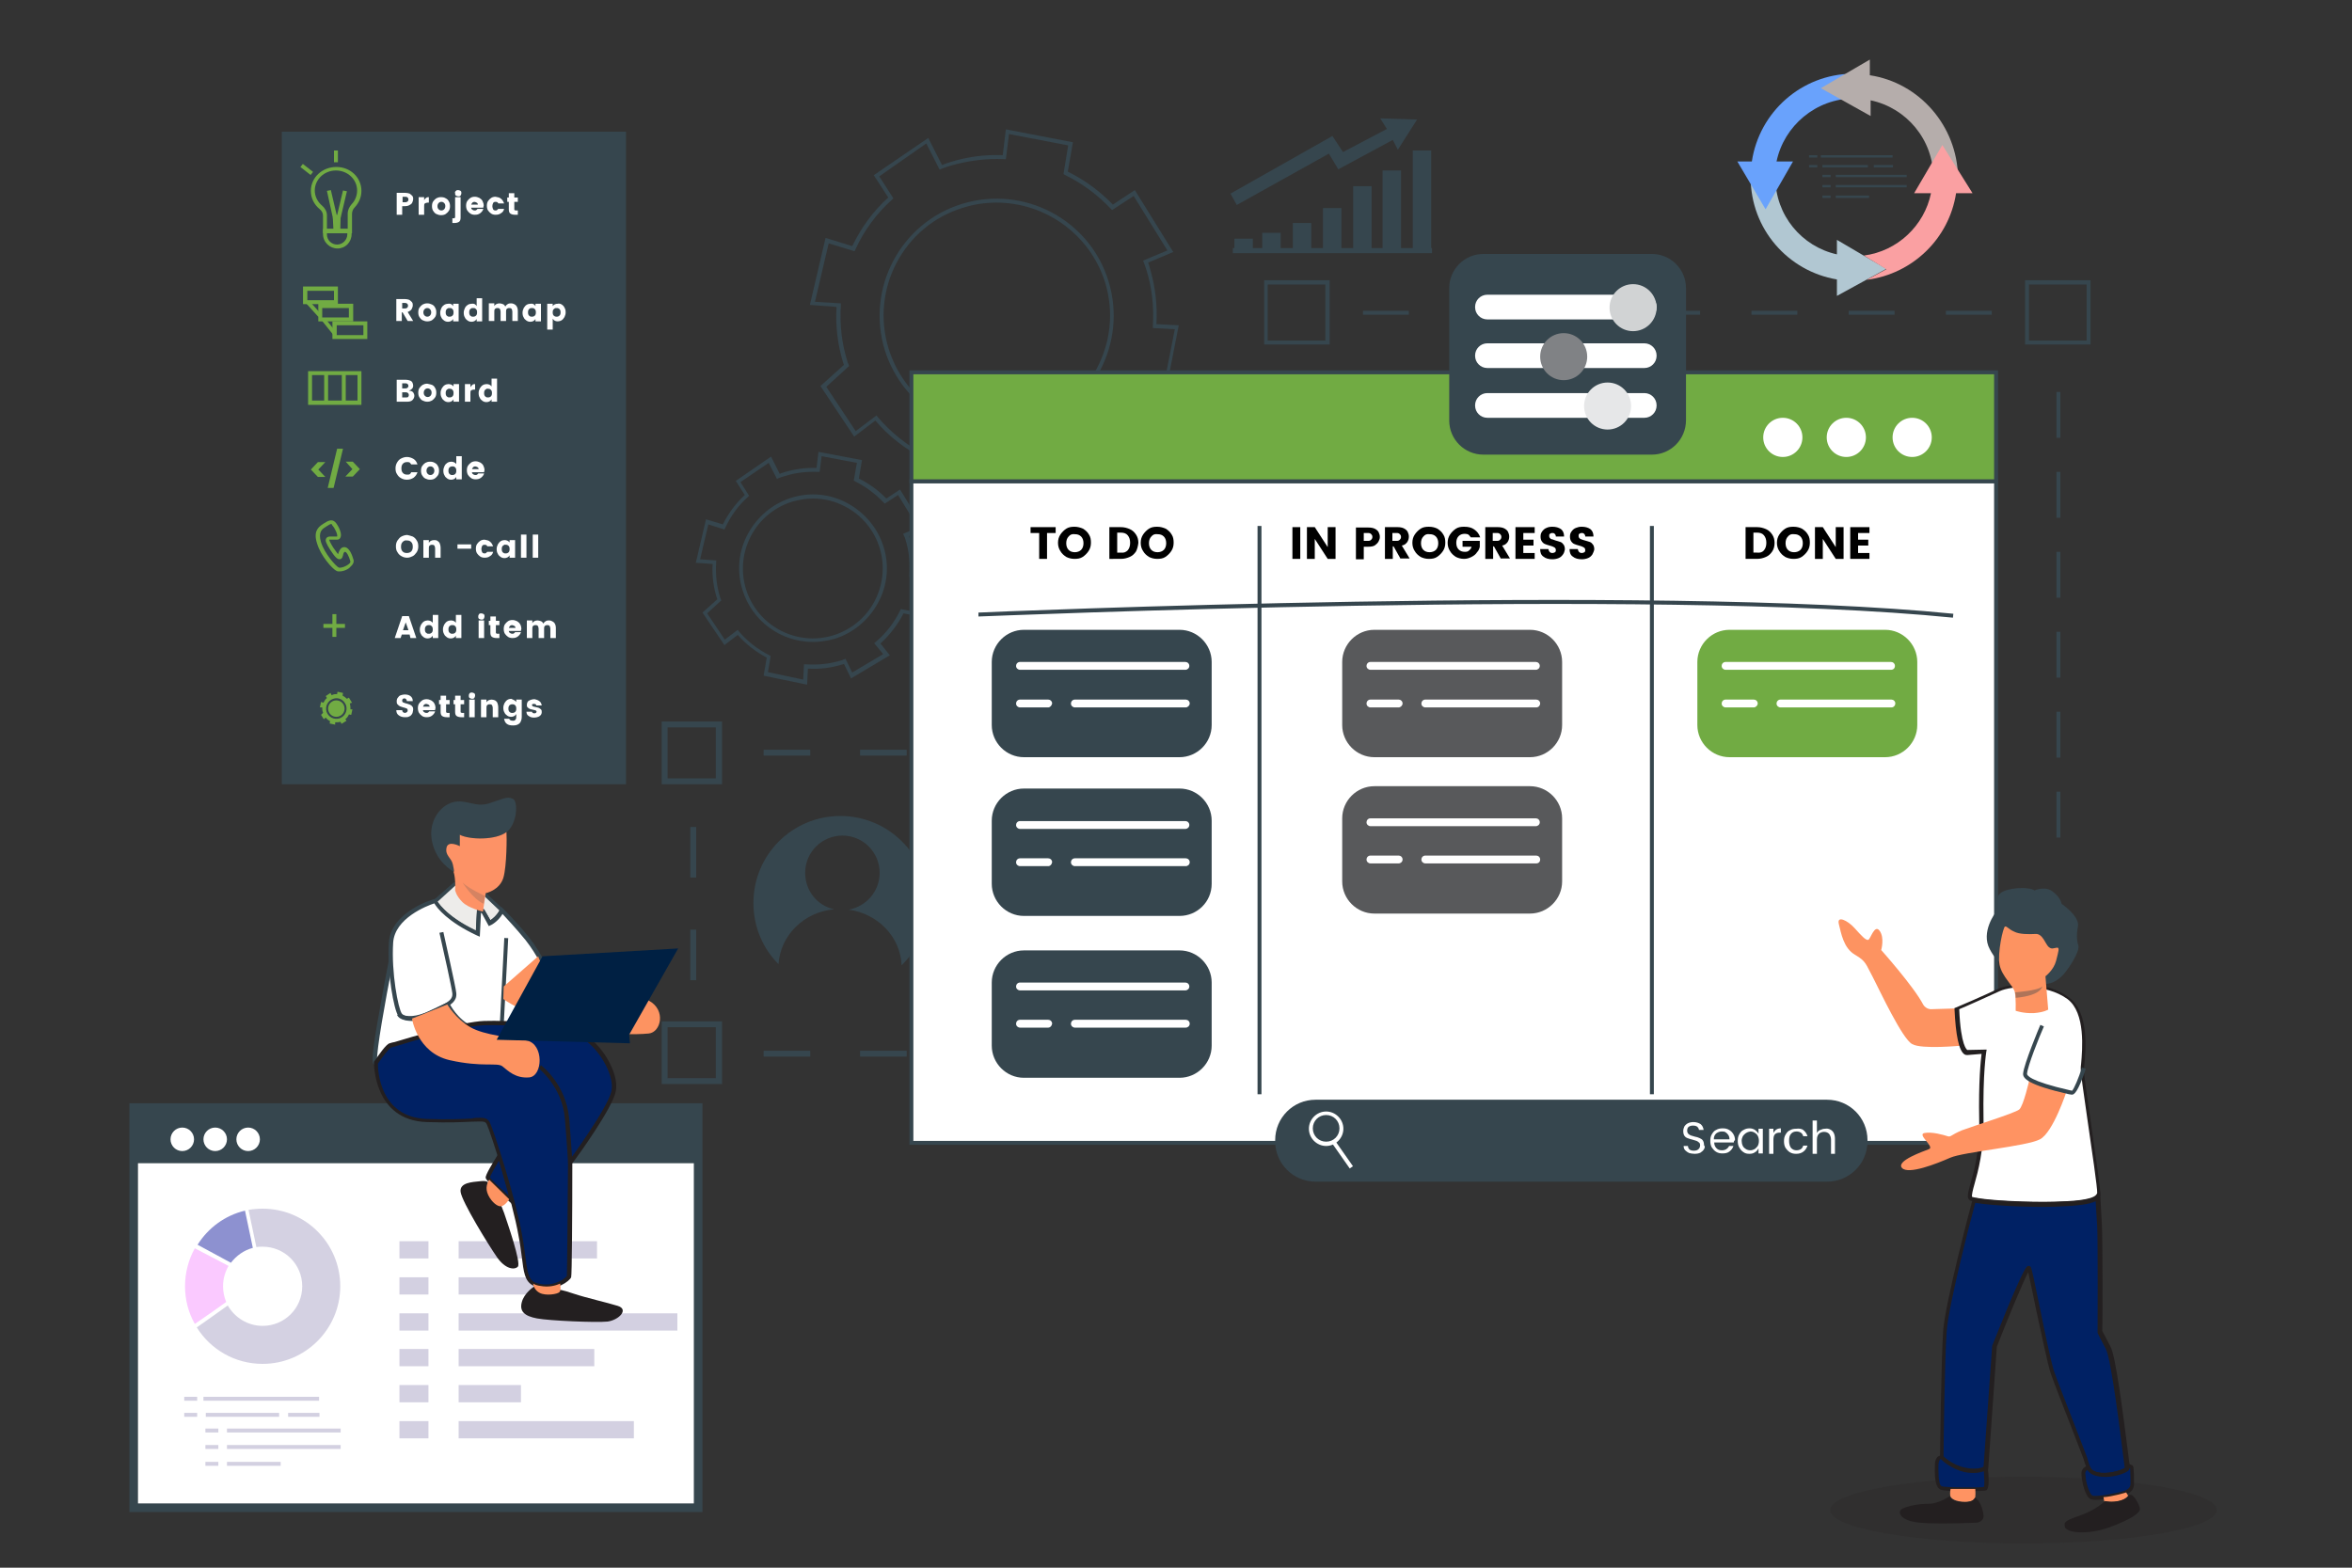 <?xml version="1.0" encoding="utf-8"?>
<!-- Generator: Adobe Illustrator 26.0.1, SVG Export Plug-In . SVG Version: 6.00 Build 0)  -->
<svg version="1.1" id="Layer_1" xmlns="http://www.w3.org/2000/svg" xmlns:xlink="http://www.w3.org/1999/xlink" x="0px" y="0px"
	 viewBox="0 0 600 400" style="enable-background:new 0 0 600 400;" xml:space="preserve">
<rect x="0" y="0" width="600" height="400" fill="#333333" stroke="none"/>
<style type="text/css">
	.st0{opacity:0.2;fill:#231F20;}
	.st1{fill:#36464E;}
	.st2{fill:#FFFFFF;}
	.st3{fill:#D3D0E1;}
	.st4{fill:#8D91D0;}
	.st5{fill:#FAC9FF;}
	.st6{fill:#D4D1E2;}
	.st7{fill:#71AB43;}
	.st8{fill:#58595B;}
	.st9{fill:#FD9361;}
	.st10{fill:#231F20;}
	.st11{fill:#FF9362;}
	.st12{fill:#002164;}
	.st13{opacity:0.4;}
	.st14{fill:#E6E7E8;}
	.st15{fill:#D1D3D4;}
	.st16{fill:#808285;}
	.st17{fill:#B1C7D2;}
	.st18{fill:#69A2FC;}
	.st19{fill:#B5ADAB;}
	.st20{fill:#FAA0A2;}
	.st21{fill:#EDECEA;}
	.st22{fill:#002043;}
	.st23{fill:#FD9266;}
	.st24{opacity:0.2;}
</style>
<ellipse class="st0" cx="516.2" cy="385.3" rx="49.3" ry="8.5"/>
<g>
	<g>
		<g>
			<path class="st1" d="M251.5,127.8l-17.2-3.6l1.2-7.3c-4.7-2.4-8.8-5.6-12.2-9.6l-5.4,4.1l-8.6-12.9l6-5.4
				c-0.1-0.2-0.1-0.3-0.2-0.5c-1.4-4.6-2-9.4-1.7-14.3l-6.8-0.5l4-17.1l6.8,2.1c2.3-4.7,5.3-8.9,9.2-12.4l-3.7-5.7l13.9-9.5l3.5,6.9
				c0.7-0.3,1.4-0.5,2-0.7c4.4-1.4,9-2,13.5-1.8l0.8-6.6l17.1,3.3l-1.3,7.5c4.3,2.1,8.2,5,11.5,8.4l5.6-3.7l9.8,15.8l-6.4,2.7
				c0.2,0.5,0.3,0.9,0.4,1.3v0c1.4,4.7,2,9.5,1.7,14.4l5.7,0.3l-3.3,16.9l-6.7-1.3c-2.4,4.9-5.7,9.1-9.7,12.6l3.8,4.7l-15.2,9.1
				l-2.8-5.8c-0.2,0.1-0.5,0.2-0.7,0.2c-4.7,1.4-9.6,2-14.4,1.7L251.5,127.8z M235.5,123.4l15.1,3.2l0.3-6.2l0.5,0
				c4.9,0.4,9.9-0.2,14.6-1.7c0.3-0.1,0.5-0.2,0.8-0.3l0.8-0.3l2.7,5.6l13.2-8l-3.7-4.6l0.4-0.3c4.2-3.6,7.6-8,10-13l0.2-0.4
				l6.4,1.3l2.9-14.7l-5.6-0.3l0-0.5c0.3-4.9-0.2-9.8-1.7-14.5c-0.2-0.5-0.3-1-0.6-1.7l-0.2-0.5l6.2-2.6l-8.6-13.9l-5.5,3.6
				l-0.3-0.3c-3.4-3.6-7.3-6.5-11.8-8.7l-0.3-0.2l1.2-7.3l-15.1-2.9l-0.8,6.4l-0.5,0c-4.6-0.2-9.2,0.4-13.7,1.7
				c-0.7,0.2-1.5,0.5-2.3,0.8l-0.4,0.2l-3.4-6.7L224.3,45l3.6,5.6l-0.3,0.3c-4,3.6-7.2,7.9-9.4,12.8l-0.2,0.4l-6.6-2l-3.5,14.9
				l6.6,0.4l0,0.5c-0.3,4.9,0.2,9.7,1.7,14.4c0,0.2,0.1,0.3,0.2,0.5l0.2,0.6l-5.8,5.3l7.5,11.3l5.3-4l0.3,0.4
				c3.5,4.1,7.7,7.4,12.5,9.9l0.3,0.2L235.5,123.4z M254.3,110.4c-12.8,0-24.6-8.3-28.6-21.1c-4.8-15.7,4-32.5,19.8-37.3
				c15.7-4.8,32.5,4,37.3,19.8c4.8,15.7-4,32.5-19.8,37.3l0,0C260.1,110,257.2,110.4,254.3,110.4z M254.2,51.7
				c-2.8,0-5.7,0.4-8.5,1.3C230.5,57.6,222,73.8,226.7,89c4.7,15.2,20.9,23.8,36.1,19.1l0,0c15.2-4.7,23.8-20.9,19.1-36.1
				C278,59.7,266.6,51.7,254.2,51.7z"/>
		</g>
	</g>
	<g>
		<g>
			<rect x="33" y="281.5" class="st1" width="146.2" height="104.3"/>
		</g>
		<g>
			<rect x="35.2" y="296.8" class="st2" width="141.8" height="86.8"/>
		</g>
		<g>
			<g>
				<circle class="st2" cx="46.5" cy="290.7" r="3"/>
			</g>
			<g>
				<circle class="st2" cx="54.9" cy="290.7" r="3"/>
			</g>
			<g>
				<circle class="st2" cx="63.3" cy="290.7" r="3"/>
			</g>
		</g>
		<g>
			<g>
				<rect x="101.9" y="316.7" class="st3" width="7.4" height="4.4"/>
			</g>
			<g>
				<rect x="101.9" y="325.9" class="st3" width="7.4" height="4.4"/>
			</g>
			<g>
				<rect x="101.9" y="335.1" class="st3" width="7.4" height="4.4"/>
			</g>
			<g>
				<rect x="101.9" y="344.2" class="st3" width="7.4" height="4.4"/>
			</g>
			<g>
				<rect x="101.9" y="353.4" class="st3" width="7.4" height="4.4"/>
			</g>
			<g>
				<rect x="101.9" y="362.6" class="st3" width="7.4" height="4.4"/>
			</g>
			<g>
				<rect x="117" y="316.7" class="st3" width="35.3" height="4.4"/>
			</g>
			<g>
				<rect x="117" y="325.9" class="st3" width="22.8" height="4.4"/>
			</g>
			<g>
				<rect x="117" y="335.1" class="st3" width="55.8" height="4.4"/>
			</g>
			<g>
				<rect x="117" y="344.2" class="st3" width="34.6" height="4.4"/>
			</g>
			<g>
				<rect x="117" y="353.4" class="st3" width="15.9" height="4.4"/>
			</g>
			<g>
				<rect x="117" y="362.6" class="st3" width="44.7" height="4.4"/>
			</g>
		</g>
		<g>
			<path class="st4" d="M58.9,322.2c1.4-1.8,3.3-3.2,5.6-3.8l-2-9.5c-5.1,1.2-9.4,4.4-12.1,8.7L58.9,322.2z"/>
		</g>
		<g>
			<path class="st5" d="M57.7,332.2c-0.5-1.2-0.8-2.6-0.8-4c0-1.9,0.5-3.6,1.4-5.2l-8.6-4.5c-1.6,2.9-2.5,6.2-2.5,9.7
				c0,3.5,0.9,6.8,2.5,9.6C52.5,335.9,55.8,333.6,57.7,332.2z"/>
		</g>
		<g>
			<path class="st6" d="M67,308.4c-1.2,0-2.4,0.1-3.6,0.3l2,9.5c0.5-0.1,1-0.1,1.6-0.1c5.6,0,10.1,4.5,10.1,10.1
				s-4.5,10.1-10.1,10.1c-3.8,0-7.1-2.1-8.9-5.2c-2.2,1.6-5.8,4.1-7.9,5.6c3.5,5.6,9.7,9.3,16.8,9.3c10.9,0,19.8-8.9,19.8-19.8
				C86.8,317.3,78,308.4,67,308.4z"/>
		</g>
		<g>
			<g>
				<rect x="51.9" y="356.4" class="st3" width="29.5" height="1"/>
			</g>
			<g>
				<rect x="47" y="356.4" class="st3" width="3.3" height="1"/>
			</g>
			<g>
				<rect x="47" y="360.5" class="st3" width="3.3" height="1"/>
			</g>
			<g>
				<rect x="52.5" y="360.5" class="st3" width="18.7" height="1"/>
			</g>
			<g>
				<rect x="52.4" y="364.5" class="st3" width="3.3" height="1"/>
			</g>
			<g>
				<rect x="57.9" y="364.5" class="st3" width="29" height="1"/>
			</g>
			<g>
				<rect x="52.4" y="368.7" class="st3" width="3.3" height="1"/>
			</g>
			<g>
				<rect x="57.9" y="368.7" class="st3" width="29" height="1"/>
			</g>
			<g>
				<rect x="52.4" y="373" class="st3" width="3.3" height="1"/>
			</g>
			<g>
				<rect x="57.9" y="373" class="st3" width="13.7" height="1"/>
			</g>
			<g>
				<rect x="73.5" y="360.5" class="st3" width="8" height="1"/>
			</g>
		</g>
	</g>
	<g>
		<g>
			<path class="st1" d="M205.9,174.7l-11.1-2.3l0.8-4.6c-2.8-1.5-5.3-3.4-7.4-5.8l-3.4,2.6l-5.6-8.3l3.8-3.4c0-0.1,0-0.1-0.1-0.2
				c-0.9-2.9-1.3-5.8-1.1-8.8l-4.3-0.3l2.6-11.1l4.3,1.3c1.4-2.8,3.3-5.4,5.6-7.5l-2.3-3.6l9-6.2l2.2,4.4c0.4-0.1,0.7-0.3,1.1-0.4
				c2.7-0.8,5.5-1.2,8.3-1.1l0.5-4.1l11.1,2.1l-0.8,4.7c2.6,1.3,5,3,7,5.1l3.5-2.3l6.3,10.2l-4,1.7c0.1,0.2,0.1,0.4,0.2,0.6v0
				c0.9,2.9,1.3,5.8,1.1,8.8l3.6,0.2l-2.1,10.9l-4.2-0.8c-1.5,2.9-3.5,5.5-5.9,7.7l2.4,3l-9.9,5.9l-1.8-3.7c-0.1,0-0.2,0.1-0.3,0.1
				c-2.9,0.9-5.9,1.3-8.9,1.1L205.9,174.7z M195.9,171.5l9,1.9l0.2-3.9l0.5,0c3.1,0.2,6.1-0.1,9-1c0.2,0,0.3-0.1,0.5-0.2l0.6-0.2
				l1.7,3.5l7.9-4.7l-2.3-2.8l0.4-0.3c2.6-2.2,4.7-4.9,6.2-8l0.2-0.4l4,0.8l1.7-8.8l-3.5-0.2l0-0.5c0.2-3-0.1-6.1-1-9
				c-0.1-0.4-0.2-0.7-0.4-1l-0.2-0.5l3.8-1.6l-5.1-8.3l-3.4,2.2l-0.3-0.3c-2.1-2.2-4.5-4-7.3-5.4l-0.3-0.2l0.8-4.5l-9-1.7l-0.5,4
				l-0.5,0c-2.9-0.1-5.7,0.2-8.5,1.1c-0.4,0.1-0.9,0.3-1.5,0.5l-0.4,0.2l-2.1-4.1l-7.2,4.9l2.2,3.5l-0.3,0.3
				c-2.5,2.2-4.4,4.9-5.8,7.9l-0.2,0.4l-4.1-1.3l-2.1,8.9l4.1,0.3l0,0.5c-0.2,3,0.1,6,1,8.9c0,0.1,0.1,0.2,0.1,0.3l0.2,0.5l-3.6,3.3
				l4.5,6.7l3.3-2.5l0.3,0.4c2.1,2.5,4.8,4.6,7.8,6.1l0.3,0.2L195.9,171.5z M207.4,163.8c-8.1,0-15.5-5.2-18-13.3
				c-1.5-4.8-1-9.9,1.4-14.3c2.4-4.4,6.3-7.7,11.1-9.2c4.8-1.5,9.9-1,14.3,1.4c4.4,2.4,7.7,6.3,9.2,11.1c1.5,4.8,1,9.9-1.4,14.3
				c-2.4,4.4-6.3,7.7-11.1,9.2C211.1,163.5,209.2,163.8,207.4,163.8z M207.4,127.2c-1.8,0-3.5,0.3-5.3,0.8
				c-4.5,1.4-8.3,4.5-10.5,8.7c-2.2,4.2-2.7,9-1.3,13.6c2.9,9.4,12.9,14.7,22.3,11.8c4.5-1.4,8.3-4.5,10.5-8.7
				c2.2-4.2,2.7-9,1.3-13.6c-1.4-4.5-4.5-8.3-8.7-10.5C213.1,127.9,210.3,127.2,207.4,127.2z"/>
		</g>
	</g>
	<g>
		<g>
			<rect x="314.5" y="63.3" class="st1" width="50.8" height="1.3"/>
		</g>
		<g>
			<rect x="360.4" y="38.4" class="st1" width="4.7" height="25.6"/>
		</g>
		<g>
			<rect x="352.7" y="43.5" class="st1" width="4.7" height="20.5"/>
		</g>
		<g>
			<rect x="345.2" y="47.5" class="st1" width="4.7" height="16.5"/>
		</g>
		<g>
			<rect x="337.5" y="53.1" class="st1" width="4.7" height="10.9"/>
		</g>
		<g>
			<rect x="329.8" y="56.9" class="st1" width="4.7" height="7.1"/>
		</g>
		<g>
			<rect x="322" y="59.4" class="st1" width="4.7" height="4.5"/>
		</g>
		<g>
			<rect x="314.9" y="60.9" class="st1" width="4.7" height="3.1"/>
		</g>
		<g>
			<polygon class="st1" points="313.9,49.4 315.5,52.3 339,39.2 341.4,43.2 355.3,35.7 356.6,38.2 361.5,30.5 352.1,30.2 
				353.8,32.9 342.6,38.8 339.9,34.7 			"/>
		</g>
	</g>
	<g>
		<g>
			<path class="st1" d="M214.4,208.2c-12.3,0-22.2,9.9-22.2,22.2c0,6.1,2.4,11.6,6.4,15.6c0.5-7.4,6.5-13.3,14.2-14
				c-4.3-0.9-7.4-4.7-7.4-9.3c0-5.3,4.3-9.5,9.5-9.5c5.3,0,9.5,4.3,9.5,9.5c0,4.7-3.4,8.6-7.9,9.4c7.4,1,13.2,6.9,13.5,14.2
				c4.1-4,6.7-9.6,6.7-15.9C236.6,218.1,226.6,208.2,214.4,208.2z"/>
		</g>
		<g>
			<g>
				<path class="st1" d="M184.2,200.1h-15.4v-16h15.4V200.1z M170.3,198.6h12.3v-13h-12.3V198.6z"/>
			</g>
			<g>
				<path class="st1" d="M184.2,276.6h-15.4v-16h15.4V276.6z M170.3,275.1h12.3v-13h-12.3V275.1z"/>
			</g>
			<g>
				<path class="st1" d="M305,200.1h-15.4v-16H305V200.1z M291.2,198.6h12.3v-13h-12.3V198.6z"/>
			</g>
			<g>
				<path class="st1" d="M305,276.6h-15.4v-16H305V276.6z M291.2,275.1h12.3v-13h-12.3V275.1z"/>
			</g>
			<g>
				<rect x="176.1" y="211" class="st1" width="1.5" height="12.9"/>
			</g>
			<g>
				<rect x="176.1" y="237.2" class="st1" width="1.5" height="12.9"/>
			</g>
			<g>
				<rect x="297" y="211" class="st1" width="1.5" height="12.9"/>
			</g>
			<g>
				<rect x="297" y="237.2" class="st1" width="1.5" height="12.9"/>
			</g>
			<g>
				<g>
					<rect x="194.8" y="191.3" class="st1" width="11.9" height="1.5"/>
				</g>
				<g>
					<rect x="219.4" y="191.3" class="st1" width="11.9" height="1.5"/>
				</g>
				<g>
					<rect x="244.1" y="191.3" class="st1" width="11.9" height="1.5"/>
				</g>
				<g>
					<rect x="268.8" y="191.3" class="st1" width="11.9" height="1.5"/>
				</g>
			</g>
			<g>
				<g>
					<rect x="194.8" y="268.1" class="st1" width="11.9" height="1.5"/>
				</g>
				<g>
					<rect x="219.4" y="268.1" class="st1" width="11.9" height="1.5"/>
				</g>
				<g>
					<rect x="244.1" y="268.1" class="st1" width="11.9" height="1.5"/>
				</g>
				<g>
					<rect x="268.8" y="268.1" class="st1" width="11.9" height="1.5"/>
				</g>
			</g>
			<g>
				<g>
					<rect x="241.7" y="214.6" class="st1" width="42.4" height="1.5"/>
				</g>
				<g>
					<rect x="241.7" y="232.5" class="st1" width="42.4" height="1.5"/>
				</g>
				<g>
					<rect x="241.7" y="223.3" class="st1" width="6.7" height="1.5"/>
				</g>
				<g>
					<rect x="257.9" y="223.3" class="st1" width="25.8" height="1.5"/>
				</g>
				<g>
					<rect x="241.7" y="241.6" class="st1" width="6.7" height="1.5"/>
				</g>
				<g>
					<rect x="257.9" y="241.6" class="st1" width="25.8" height="1.5"/>
				</g>
			</g>
		</g>
	</g>
	<g>
		<g>
			<rect x="71.9" y="33.6" class="st1" width="87.8" height="166.5"/>
		</g>
		<g>
			<g>
				<g>
					<g>
						<circle class="st7" cx="85.8" cy="180.8" r="2.1"/>
					</g>
				</g>
				<g>
					<g>
						<path class="st7" d="M89.3,179.7c0-0.1,0-0.1-0.1-0.2l0.6-0.2l-0.8-1.3l-0.5,0.3c-0.3-0.3-0.7-0.6-1.1-0.8l0.1-0.7l-1.4-0.3
							l-0.1,0.6c-0.4,0-0.8,0-1.2,0.2c-0.1,0-0.1,0-0.2,0.1l-0.3-0.6l-1.2,0.8l0.3,0.5c-0.4,0.3-0.6,0.7-0.9,1.2l-0.6-0.2l-0.3,1.4
							l0.6,0c0,0.4,0,0.9,0.2,1.3c0,0,0,0,0,0.1l-0.5,0.5l0.7,1.1l0.5-0.4c0.3,0.4,0.7,0.7,1.1,0.9l-0.1,0.6l1.4,0.3l0-0.6
							c0.4,0,0.9,0,1.3-0.1c0,0,0.1,0,0.1,0l0.2,0.5l1.3-0.8l-0.3-0.4c0.4-0.3,0.7-0.7,0.9-1.2l0.6,0.1l0.3-1.4l-0.5,0
							C89.4,180.6,89.4,180.1,89.3,179.7z M86.6,183.3c-1.4,0.4-2.8-0.3-3.3-1.7c-0.4-1.4,0.3-2.8,1.7-3.3s2.8,0.3,3.3,1.7
							C88.7,181.4,88,182.8,86.6,183.3z"/>
					</g>
				</g>
			</g>
			<g>
				<g>
					<path class="st7" d="M90.1,82h-8.9v-4.5h8.9V82z M82.2,81H89v-2.4h-6.8V81z"/>
				</g>
			</g>
			<g>
				<g>
					<path class="st7" d="M86.2,77.6h-8.9v-4.5h8.9V77.6z M78.4,76.6h6.8v-2.4h-6.8V76.6z"/>
				</g>
			</g>
			<g>
				<g>
					<path class="st7" d="M93.7,86.5h-8.9V82h8.9V86.5z M85.9,85.5h6.8V83h-6.8V85.5z"/>
				</g>
			</g>
			<g>
				<g>
					
						<rect x="79.6" y="76.6" transform="matrix(0.742 -0.67 0.67 0.742 -32.197 73.992)" class="st7" width="1" height="4.5"/>
				</g>
			</g>
			<g>
				<g>
					
						<rect x="83.4" y="81.1" transform="matrix(0.781 -0.625 0.625 0.781 -33.623 70.696)" class="st7" width="1" height="4.4"/>
				</g>
			</g>
			<g>
				<g>
					<path class="st7" d="M92.2,103.3H78.6v-8.6h13.6V103.3z M79.6,102.2h11.6v-6.5H79.6V102.2z"/>
				</g>
			</g>
			<g>
				<g>
					<rect x="82.7" y="95.3" class="st7" width="1" height="7.4"/>
				</g>
			</g>
			<g>
				<g>
					<rect x="87.2" y="95.3" class="st7" width="1" height="7.4"/>
				</g>
			</g>
			<g>
				<g>
					<g>
						<path class="st7" d="M81.1,121.7l-1.8-1.9l1.8-1.9H83l-1.8,1.9l1.8,1.9H81.1z"/>
					</g>
				</g>
				<g>
					<g>
						<path class="st7" d="M87.5,114.5l-2.4,10h-1.5l2.4-10H87.5z"/>
					</g>
				</g>
				<g>
					<g>
						<path class="st7" d="M88.2,117.8H90l1.8,1.9l-1.8,1.9h-1.9l1.8-1.9L88.2,117.8z"/>
					</g>
				</g>
			</g>
			<g>
				<g>
					<path class="st7" d="M86.6,145.8c-0.3,0-0.5,0-0.7-0.1c-1.1-0.5-4.1-3.9-5-7c-1-3,0.2-4.2,1.5-5c0.1-0.1,0.2-0.1,0.3-0.2
						c0.8-0.5,1.9-1.2,2.8-0.3c0.6,0.6,1.8,2.7,1.4,3.8c-0.1,0.4-0.4,0.7-0.9,0.7l0,0l0,0c0,0-1.1,0-1.9,0c0,0-0.1,0-0.1,0
						c0,0.2,0.2,0.7,1,2c0.8,1.1,1.1,1.6,1.3,1.7c0-0.1,0-0.1,0-0.2c0.2-0.5,0.5-1.5,1.4-1.6c1.5-0.1,2.2,2.3,2.5,3.3
						c0.1,0.4,0,1-0.7,1.6C88.9,145.3,87.6,145.8,86.6,145.8z M84.5,133.7c-0.2,0-0.6,0.2-1.2,0.6c-0.1,0.1-0.2,0.1-0.3,0.2
						c-0.8,0.5-1.9,1.2-1.1,3.9c0.9,2.8,3.7,6,4.5,6.4c0.4,0.2,1.8-0.2,2.6-0.9c0.3-0.2,0.4-0.5,0.4-0.6c-0.4-1.5-1-2.5-1.4-2.5
						c-0.2,0-0.4,0.3-0.5,0.9c-0.1,0.4-0.2,0.7-0.5,0.9c-0.8,0.4-1.5-0.4-2.7-2.2c-1.1-1.7-1.4-2.5-1.1-3c0.1-0.2,0.4-0.5,0.9-0.5
						c0.8,0,1.7,0,1.9,0c0,0,0,0,0,0c0.2-0.5-0.6-2.2-1.2-2.8C84.7,133.8,84.6,133.7,84.5,133.7z M86.3,141.7L86.3,141.7L86.3,141.7
						z"/>
				</g>
			</g>
			<g>
				<g>
					<rect x="84.8" y="156.7" class="st7" width="1" height="5.8"/>
				</g>
			</g>
			<g>
				<g>
					<rect x="82.5" y="159.2" class="st7" width="5.5" height="1"/>
				</g>
			</g>
			<g>
				<g>
					<path class="st7" d="M86.1,63.4c-2,0-3.7-1.6-3.7-3.7v-1.3h7.3v1.3C89.7,61.8,88.1,63.4,86.1,63.4z M83.4,59.5v0.3
						c0,1.5,1.2,2.6,2.6,2.6s2.6-1.2,2.6-2.6v-0.3H83.4z"/>
				</g>
			</g>
			<g>
				<g>
					<path class="st7" d="M89.7,59.5h-7.3v-4.5c0-0.6-0.3-1.2-0.8-1.6c-1.5-1.2-2.3-2.9-2.3-4.7c0-3.4,2.9-6.1,6.5-6.1
						s6.4,2.7,6.4,6.1c0,1.6-0.6,3-1.7,4.2c-0.5,0.5-0.7,1.1-0.7,1.7V59.5z M83.4,58.4h5.3v-3.9c0-0.9,0.4-1.7,1-2.4
						c0.9-0.9,1.4-2.2,1.4-3.5c0-2.8-2.4-5.1-5.4-5.1c-3,0-5.4,2.3-5.4,5.1c0,1.5,0.7,2.9,1.9,3.9c0.7,0.6,1.2,1.5,1.2,2.4V58.4z"/>
				</g>
			</g>
			<g>
				<g>
					<polygon class="st7" points="86.8,56 85,56 83.4,48.7 84.4,48.5 85.9,54.9 86,54.9 87.5,48.6 88.5,48.8 					"/>
				</g>
			</g>
			<g>
				<g>
					<polygon class="st7" points="86.8,59.4 85.1,59.4 84.9,55.5 85.4,55.5 85.4,54.9 86.9,54.9 					"/>
				</g>
			</g>
			<g>
				<g>
					
						<rect x="77.7" y="41.6" transform="matrix(0.616 -0.788 0.788 0.616 -4.005 78.217)" class="st7" width="1" height="3.3"/>
				</g>
			</g>
			<g>
				<g>
					<rect x="85.2" y="38.4" class="st7" width="1" height="3"/>
				</g>
			</g>
		</g>
		<g>
			<rect x="91.4" y="42.7" transform="matrix(0.776 -0.63 0.63 0.776 -6.462 68.19)" class="st1" width="3" height="1"/>
		</g>
		<g>
			<g>
				<path class="st2" d="M102.6,52.6v2.2h-1.4v-5.6h2.2c0.4,0,0.8,0.1,1.1,0.2c0.3,0.2,0.5,0.4,0.7,0.6c0.2,0.3,0.2,0.5,0.2,0.8
					c0,0.3-0.1,0.5-0.2,0.8c-0.1,0.3-0.3,0.5-0.7,0.7c-0.3,0.2-0.7,0.3-1.2,0.3H102.6z M104,51.4c0.1-0.1,0.2-0.3,0.2-0.5
					c0-0.2-0.1-0.4-0.2-0.5c-0.1-0.1-0.3-0.2-0.5-0.2h-0.8v1.4h0.8C103.7,51.6,103.8,51.5,104,51.4z"/>
				<path class="st2" d="M108.7,50.5c0.2-0.2,0.5-0.2,0.7-0.2v1.4h-0.3c-0.3,0-0.5,0.1-0.7,0.2s-0.2,0.4-0.2,0.8v2.1h-1.4v-4.5h1.4
					v0.8C108.3,50.9,108.4,50.7,108.7,50.5z"/>
				<path class="st2" d="M113.7,50.6c0.4,0.2,0.6,0.4,0.8,0.8c0.2,0.3,0.3,0.7,0.3,1.2c0,0.5-0.1,0.9-0.3,1.2
					c-0.2,0.3-0.5,0.6-0.8,0.8s-0.7,0.3-1.2,0.3c-0.4,0-0.8-0.1-1.2-0.3s-0.6-0.5-0.8-0.8c-0.2-0.3-0.3-0.7-0.3-1.2
					c0-0.5,0.1-0.9,0.3-1.2c0.2-0.3,0.5-0.6,0.8-0.8c0.4-0.2,0.7-0.3,1.2-0.3C113,50.3,113.4,50.4,113.7,50.6z M111.9,51.8
					c-0.2,0.2-0.3,0.5-0.3,0.8c0,0.4,0.1,0.6,0.3,0.8c0.2,0.2,0.4,0.3,0.7,0.3c0.3,0,0.5-0.1,0.7-0.3c0.2-0.2,0.3-0.5,0.3-0.8
					c0-0.4-0.1-0.6-0.3-0.8c-0.2-0.2-0.4-0.3-0.7-0.3C112.3,51.5,112.1,51.6,111.9,51.8z"/>
				<path class="st2" d="M117.5,55.5c0,0.5-0.1,0.9-0.4,1.1c-0.3,0.2-0.7,0.3-1.2,0.3h-0.5v-1.2h0.3c0.1,0,0.3,0,0.3-0.1
					c0.1-0.1,0.1-0.1,0.1-0.2v-5.1h1.4V55.5z M116.3,48.7c0.2-0.2,0.3-0.2,0.6-0.2c0.2,0,0.4,0.1,0.6,0.2c0.2,0.2,0.2,0.3,0.2,0.6
					c0,0.2-0.1,0.4-0.2,0.6c-0.2,0.2-0.3,0.2-0.6,0.2c-0.2,0-0.4-0.1-0.6-0.2c-0.2-0.2-0.2-0.3-0.2-0.6
					C116,49,116.1,48.9,116.3,48.7z"/>
				<path class="st2" d="M123.3,53h-3.1c0,0.2,0.1,0.4,0.3,0.5c0.1,0.1,0.3,0.2,0.6,0.2c0.2,0,0.3,0,0.4-0.1
					c0.1-0.1,0.2-0.1,0.3-0.3h1.5c-0.1,0.4-0.4,0.8-0.8,1.1c-0.4,0.3-0.8,0.4-1.4,0.4c-0.4,0-0.8-0.1-1.1-0.3s-0.6-0.5-0.8-0.8
					c-0.2-0.3-0.3-0.8-0.3-1.2c0-0.5,0.1-0.9,0.3-1.2c0.2-0.3,0.5-0.6,0.8-0.8c0.3-0.2,0.7-0.3,1.1-0.3c0.4,0,0.8,0.1,1.2,0.3
					c0.3,0.2,0.6,0.4,0.8,0.8s0.3,0.8,0.3,1.2C123.3,52.7,123.3,52.9,123.3,53z M121.9,52.2c0-0.2-0.1-0.4-0.3-0.5
					c-0.2-0.1-0.4-0.2-0.6-0.2c-0.2,0-0.4,0.1-0.5,0.2c-0.1,0.1-0.2,0.3-0.3,0.5H121.9z"/>
				<path class="st2" d="M127.8,50.7c0.4,0.3,0.6,0.7,0.8,1.2h-1.5c-0.1-0.3-0.3-0.4-0.7-0.4c-0.3,0-0.5,0.1-0.6,0.3
					c-0.1,0.2-0.2,0.5-0.2,0.8c0,0.3,0.1,0.6,0.2,0.8c0.1,0.2,0.3,0.3,0.6,0.3c0.2,0,0.3,0,0.4-0.1c0.1-0.1,0.2-0.2,0.3-0.3h1.5
					c-0.1,0.5-0.4,0.9-0.8,1.1c-0.4,0.3-0.8,0.4-1.4,0.4c-0.4,0-0.8-0.1-1.1-0.3s-0.6-0.5-0.8-0.8c-0.2-0.3-0.3-0.7-0.3-1.2
					c0-0.5,0.1-0.9,0.3-1.2c0.2-0.3,0.5-0.6,0.8-0.8s0.7-0.3,1.1-0.3C127,50.3,127.5,50.4,127.8,50.7z"/>
				<path class="st2" d="M132.1,53.6v1.2h-0.7c-0.5,0-0.9-0.1-1.2-0.3c-0.3-0.2-0.4-0.6-0.4-1.1v-1.9h-0.4v-1.1h0.4v-1.1h1.4v1.1
					h0.9v1.1h-0.9v1.9c0,0.1,0,0.2,0.1,0.2c0.1,0.1,0.2,0.1,0.3,0.1H132.1z"/>
			</g>
			<g>
				<path class="st2" d="M104,81.9l-1.3-2.2h-0.2v2.2h-1.4v-5.6h2.2c0.4,0,0.8,0.1,1.1,0.2c0.3,0.2,0.5,0.4,0.7,0.6
					c0.2,0.3,0.2,0.5,0.2,0.8c0,0.3-0.1,0.6-0.3,1c-0.2,0.3-0.5,0.5-1,0.7l1.4,2.3H104z M102.6,78.7h0.8c0.2,0,0.4-0.1,0.5-0.2
					s0.2-0.3,0.2-0.5c0-0.2-0.1-0.4-0.2-0.5c-0.1-0.1-0.3-0.2-0.5-0.2h-0.8V78.7z"/>
				<path class="st2" d="M110.2,77.7c0.4,0.2,0.6,0.4,0.8,0.8c0.2,0.3,0.3,0.7,0.3,1.2c0,0.5-0.1,0.9-0.3,1.2
					c-0.2,0.3-0.5,0.6-0.8,0.8S109.4,82,109,82c-0.4,0-0.8-0.1-1.2-0.3s-0.6-0.5-0.8-0.8c-0.2-0.3-0.3-0.7-0.3-1.2
					c0-0.5,0.1-0.9,0.3-1.2c0.2-0.3,0.5-0.6,0.8-0.8c0.4-0.2,0.7-0.3,1.2-0.3C109.4,77.4,109.8,77.5,110.2,77.7z M108.3,78.9
					c-0.2,0.2-0.3,0.5-0.3,0.8s0.1,0.6,0.3,0.8c0.2,0.2,0.4,0.3,0.7,0.3c0.3,0,0.5-0.1,0.7-0.3c0.2-0.2,0.3-0.5,0.3-0.8
					s-0.1-0.6-0.3-0.8c-0.2-0.2-0.4-0.3-0.7-0.3C108.7,78.6,108.5,78.7,108.3,78.9z"/>
				<path class="st2" d="M115.6,78.1v-0.6h1.4v4.5h-1.4v-0.6c-0.3,0.5-0.8,0.7-1.3,0.7c-0.4,0-0.7-0.1-1-0.3
					c-0.3-0.2-0.6-0.5-0.7-0.8c-0.2-0.3-0.3-0.7-0.3-1.2c0-0.4,0.1-0.8,0.3-1.2s0.4-0.6,0.7-0.8c0.3-0.2,0.7-0.3,1-0.3
					C114.9,77.4,115.3,77.6,115.6,78.1z M114.2,78.7c-0.2,0.1-0.3,0.2-0.4,0.4c-0.1,0.2-0.1,0.4-0.1,0.6s0,0.4,0.1,0.6
					c0.1,0.2,0.2,0.3,0.4,0.4c0.1,0.1,0.3,0.1,0.5,0.1c0.2,0,0.3,0,0.5-0.1c0.2-0.1,0.3-0.2,0.4-0.4c0.1-0.2,0.1-0.4,0.1-0.6
					s0-0.4-0.1-0.6c-0.1-0.2-0.2-0.3-0.4-0.4c-0.1-0.1-0.3-0.1-0.5-0.1C114.5,78.6,114.3,78.6,114.2,78.7z"/>
				<path class="st2" d="M121.6,78.1v-2h1.4v5.9h-1.4v-0.6c-0.3,0.5-0.8,0.7-1.3,0.7c-0.4,0-0.7-0.1-1-0.3c-0.3-0.2-0.6-0.5-0.7-0.8
					c-0.2-0.3-0.3-0.7-0.3-1.2c0-0.4,0.1-0.8,0.3-1.2s0.4-0.6,0.7-0.8c0.3-0.2,0.7-0.3,1-0.3C120.9,77.4,121.3,77.6,121.6,78.1z
					 M120.2,78.7c-0.2,0.1-0.3,0.2-0.4,0.4c-0.1,0.2-0.1,0.4-0.1,0.6s0,0.4,0.1,0.6c0.1,0.2,0.2,0.3,0.4,0.4
					c0.1,0.1,0.3,0.1,0.5,0.1c0.2,0,0.3,0,0.5-0.1c0.2-0.1,0.3-0.2,0.4-0.4c0.1-0.2,0.1-0.4,0.1-0.6s0-0.4-0.1-0.6
					c-0.1-0.2-0.2-0.3-0.4-0.4c-0.1-0.1-0.3-0.1-0.5-0.1C120.5,78.6,120.3,78.6,120.2,78.7z"/>
				<path class="st2" d="M131.6,77.9c0.3,0.3,0.5,0.8,0.5,1.4v2.6h-1.4v-2.4c0-0.3-0.1-0.5-0.2-0.7c-0.2-0.2-0.4-0.2-0.6-0.2
					c-0.3,0-0.5,0.1-0.6,0.2c-0.2,0.2-0.2,0.4-0.2,0.7v2.4h-1.4v-2.4c0-0.3-0.1-0.5-0.2-0.7c-0.2-0.2-0.4-0.2-0.6-0.2
					c-0.3,0-0.5,0.1-0.6,0.2c-0.2,0.2-0.2,0.4-0.2,0.7v2.4h-1.4v-4.5h1.4v0.7c0.1-0.2,0.3-0.4,0.5-0.5c0.2-0.1,0.5-0.2,0.8-0.2
					c0.3,0,0.6,0.1,0.9,0.2c0.3,0.1,0.5,0.4,0.6,0.6c0.2-0.3,0.4-0.5,0.6-0.6c0.3-0.2,0.6-0.2,0.9-0.2
					C130.8,77.4,131.3,77.6,131.6,77.9z"/>
				<path class="st2" d="M136.6,78.1v-0.6h1.4v4.5h-1.4v-0.6c-0.3,0.5-0.8,0.7-1.3,0.7c-0.4,0-0.7-0.1-1-0.3
					c-0.3-0.2-0.6-0.5-0.7-0.8c-0.2-0.3-0.3-0.7-0.3-1.2c0-0.4,0.1-0.8,0.3-1.2c0.2-0.3,0.4-0.6,0.7-0.8c0.3-0.2,0.7-0.3,1-0.3
					C135.9,77.4,136.3,77.6,136.6,78.1z M135.2,78.7c-0.2,0.1-0.3,0.2-0.4,0.4c-0.1,0.2-0.1,0.4-0.1,0.6s0,0.4,0.1,0.6
					c0.1,0.2,0.2,0.3,0.4,0.4c0.1,0.1,0.3,0.1,0.5,0.1c0.2,0,0.3,0,0.5-0.1c0.2-0.1,0.3-0.2,0.4-0.4c0.1-0.2,0.1-0.4,0.1-0.6
					s0-0.4-0.1-0.6c-0.1-0.2-0.2-0.3-0.4-0.4c-0.1-0.1-0.3-0.1-0.5-0.1C135.5,78.6,135.3,78.6,135.2,78.7z"/>
				<path class="st2" d="M143.3,77.7c0.3,0.2,0.6,0.5,0.7,0.8c0.2,0.3,0.3,0.7,0.3,1.2c0,0.4-0.1,0.8-0.3,1.2
					c-0.2,0.3-0.4,0.6-0.7,0.8c-0.3,0.2-0.7,0.3-1,0.3c-0.6,0-1-0.2-1.3-0.7v2.8h-1.4v-6.6h1.4v0.6c0.3-0.4,0.7-0.6,1.3-0.6
					C142.6,77.4,143,77.5,143.3,77.7z M141.5,78.7c-0.1,0.1-0.3,0.2-0.4,0.4c-0.1,0.2-0.1,0.4-0.1,0.6s0,0.4,0.1,0.6
					c0.1,0.2,0.2,0.3,0.4,0.4c0.2,0.1,0.3,0.1,0.5,0.1c0.2,0,0.3,0,0.5-0.1c0.1-0.1,0.3-0.2,0.4-0.4c0.1-0.2,0.1-0.4,0.1-0.6
					s0-0.4-0.1-0.6c-0.1-0.2-0.2-0.3-0.4-0.4c-0.2-0.1-0.3-0.1-0.5-0.1C141.8,78.6,141.6,78.6,141.5,78.7z"/>
			</g>
			<g>
				<path class="st2" d="M105.4,100.1c0.2,0.3,0.3,0.6,0.3,0.9c0,0.4-0.2,0.8-0.5,1.1c-0.3,0.3-0.8,0.4-1.4,0.4h-2.6v-5.6h2.4
					c0.4,0,0.7,0.1,1,0.2c0.3,0.1,0.5,0.3,0.6,0.5c0.1,0.2,0.2,0.5,0.2,0.8c0,0.3-0.1,0.6-0.3,0.8c-0.2,0.2-0.5,0.4-0.8,0.5
					C104.8,99.7,105.1,99.8,105.4,100.1z M102.6,99.1h0.9c0.2,0,0.4-0.1,0.5-0.2c0.1-0.1,0.2-0.3,0.2-0.4c0-0.2-0.1-0.4-0.2-0.5
					s-0.3-0.2-0.5-0.2h-0.9V99.1z M104.1,101.3c0.1-0.1,0.2-0.3,0.2-0.5c0-0.2-0.1-0.4-0.2-0.5c-0.1-0.1-0.3-0.2-0.5-0.2h-1v1.3h1
					C103.8,101.4,104,101.4,104.1,101.3z"/>
				<path class="st2" d="M110.2,98.2c0.4,0.2,0.6,0.4,0.8,0.8c0.2,0.3,0.3,0.7,0.3,1.2c0,0.5-0.1,0.9-0.3,1.2
					c-0.2,0.3-0.5,0.6-0.8,0.8c-0.4,0.2-0.7,0.3-1.2,0.3c-0.4,0-0.8-0.1-1.2-0.3c-0.4-0.2-0.6-0.5-0.8-0.8c-0.2-0.3-0.3-0.7-0.3-1.2
					c0-0.5,0.1-0.9,0.3-1.2c0.2-0.3,0.5-0.6,0.8-0.8c0.4-0.2,0.7-0.3,1.2-0.3C109.5,98,109.9,98.1,110.2,98.2z M108.4,99.4
					c-0.2,0.2-0.3,0.5-0.3,0.8c0,0.4,0.1,0.6,0.3,0.8c0.2,0.2,0.4,0.3,0.7,0.3c0.3,0,0.5-0.1,0.7-0.3c0.2-0.2,0.3-0.5,0.3-0.8
					c0-0.4-0.1-0.6-0.3-0.8c-0.2-0.2-0.4-0.3-0.7-0.3C108.8,99.1,108.6,99.2,108.4,99.4z"/>
				<path class="st2" d="M115.7,98.6V98h1.4v4.5h-1.4v-0.6c-0.3,0.5-0.8,0.7-1.3,0.7c-0.4,0-0.7-0.1-1-0.3c-0.3-0.2-0.6-0.5-0.7-0.8
					c-0.2-0.3-0.3-0.7-0.3-1.2s0.1-0.8,0.3-1.2c0.2-0.3,0.4-0.6,0.7-0.8c0.3-0.2,0.7-0.3,1-0.3C114.9,98,115.4,98.2,115.7,98.6z
					 M114.2,99.3c-0.2,0.1-0.3,0.2-0.4,0.4c-0.1,0.2-0.1,0.4-0.1,0.6s0,0.4,0.1,0.6c0.1,0.2,0.2,0.3,0.4,0.4
					c0.1,0.1,0.3,0.1,0.5,0.1c0.2,0,0.3,0,0.5-0.1c0.2-0.1,0.3-0.2,0.4-0.4c0.1-0.2,0.1-0.4,0.1-0.6c0-0.2,0-0.4-0.1-0.6
					c-0.1-0.2-0.2-0.3-0.4-0.4c-0.1-0.1-0.3-0.1-0.5-0.1C114.5,99.1,114.4,99.2,114.2,99.3z"/>
				<path class="st2" d="M120.5,98.2c0.2-0.2,0.5-0.2,0.7-0.2v1.4h-0.3c-0.3,0-0.5,0.1-0.7,0.2c-0.2,0.1-0.2,0.4-0.2,0.8v2.1h-1.4
					V98h1.4v0.8C120.1,98.6,120.3,98.4,120.5,98.2z"/>
				<path class="st2" d="M125.4,98.6v-2h1.4v5.9h-1.4v-0.6c-0.3,0.5-0.8,0.7-1.3,0.7c-0.4,0-0.7-0.1-1-0.3c-0.3-0.2-0.6-0.5-0.7-0.8
					c-0.2-0.3-0.3-0.7-0.3-1.2s0.1-0.8,0.3-1.2c0.2-0.3,0.4-0.6,0.7-0.8c0.3-0.2,0.7-0.3,1-0.3C124.7,98,125.1,98.2,125.4,98.6z
					 M124,99.3c-0.2,0.1-0.3,0.2-0.4,0.4c-0.1,0.2-0.1,0.4-0.1,0.6s0,0.4,0.1,0.6c0.1,0.2,0.2,0.3,0.4,0.4c0.1,0.1,0.3,0.1,0.5,0.1
					c0.2,0,0.3,0,0.5-0.1c0.2-0.1,0.3-0.2,0.4-0.4c0.1-0.2,0.1-0.4,0.1-0.6c0-0.2,0-0.4-0.1-0.6c-0.1-0.2-0.2-0.3-0.4-0.4
					c-0.1-0.1-0.3-0.1-0.5-0.1C124.3,99.1,124.1,99.2,124,99.3z"/>
			</g>
			<g>
				<path class="st2" d="M105.5,117.1c0.5,0.3,0.8,0.8,1,1.4h-1.6c-0.1-0.2-0.3-0.4-0.4-0.5c-0.2-0.1-0.4-0.1-0.6-0.1
					c-0.5,0-0.8,0.1-1.1,0.4c-0.3,0.3-0.4,0.7-0.4,1.2c0,0.5,0.1,0.9,0.4,1.2c0.3,0.3,0.6,0.4,1.1,0.4c0.2,0,0.5,0,0.6-0.1
					c0.2-0.1,0.3-0.3,0.4-0.5h1.6c-0.2,0.6-0.5,1-1,1.4c-0.5,0.3-1,0.5-1.7,0.5c-0.5,0-1-0.1-1.5-0.4c-0.4-0.2-0.8-0.6-1-1
					c-0.3-0.4-0.4-0.9-0.4-1.5c0-0.5,0.1-1,0.4-1.5s0.6-0.8,1-1c0.4-0.2,0.9-0.4,1.5-0.4C104.4,116.6,105,116.8,105.5,117.1z"/>
				<path class="st2" d="M110.9,118.1c0.4,0.2,0.6,0.4,0.8,0.8c0.2,0.3,0.3,0.7,0.3,1.2c0,0.5-0.1,0.9-0.3,1.2
					c-0.2,0.3-0.5,0.6-0.8,0.8s-0.7,0.3-1.2,0.3c-0.4,0-0.8-0.1-1.2-0.3s-0.6-0.5-0.8-0.8c-0.2-0.3-0.3-0.7-0.3-1.2
					c0-0.5,0.1-0.9,0.3-1.2c0.2-0.3,0.5-0.6,0.8-0.8c0.4-0.2,0.7-0.3,1.2-0.3C110.2,117.8,110.6,117.9,110.9,118.1z M109.1,119.3
					c-0.2,0.2-0.3,0.5-0.3,0.8s0.1,0.6,0.3,0.8c0.2,0.2,0.4,0.3,0.7,0.3c0.3,0,0.5-0.1,0.7-0.3c0.2-0.2,0.3-0.5,0.3-0.8
					s-0.1-0.6-0.3-0.8c-0.2-0.2-0.4-0.3-0.7-0.3C109.5,119,109.3,119.1,109.1,119.3z"/>
				<path class="st2" d="M116.4,118.4v-2h1.4v5.9h-1.4v-0.6c-0.3,0.5-0.8,0.7-1.3,0.7c-0.4,0-0.7-0.1-1-0.3
					c-0.3-0.2-0.6-0.5-0.7-0.8c-0.2-0.3-0.3-0.7-0.3-1.2c0-0.4,0.1-0.8,0.3-1.2s0.4-0.6,0.7-0.8c0.3-0.2,0.7-0.3,1-0.3
					C115.6,117.8,116.1,118,116.4,118.4z M114.9,119.1c-0.2,0.1-0.3,0.2-0.4,0.4c-0.1,0.2-0.1,0.4-0.1,0.6s0,0.4,0.1,0.6
					c0.1,0.2,0.2,0.3,0.4,0.4c0.1,0.1,0.3,0.1,0.5,0.1c0.2,0,0.3,0,0.5-0.1c0.2-0.1,0.3-0.2,0.4-0.4c0.1-0.2,0.1-0.4,0.1-0.6
					s0-0.4-0.1-0.6c-0.1-0.2-0.2-0.3-0.4-0.4c-0.1-0.1-0.3-0.1-0.5-0.1C115.3,119,115.1,119,114.9,119.1z"/>
				<path class="st2" d="M123.5,120.5h-3.1c0,0.2,0.1,0.4,0.3,0.5c0.1,0.1,0.3,0.2,0.6,0.2c0.2,0,0.3,0,0.4-0.1
					c0.1-0.1,0.2-0.1,0.3-0.3h1.5c-0.1,0.4-0.4,0.8-0.8,1.1c-0.4,0.3-0.8,0.4-1.4,0.4c-0.4,0-0.8-0.1-1.1-0.3
					c-0.3-0.2-0.6-0.5-0.8-0.8c-0.2-0.3-0.3-0.8-0.3-1.2c0-0.5,0.1-0.9,0.3-1.2c0.2-0.3,0.5-0.6,0.8-0.8c0.3-0.2,0.7-0.3,1.1-0.3
					c0.4,0,0.8,0.1,1.2,0.3c0.3,0.2,0.6,0.4,0.8,0.8s0.3,0.8,0.3,1.2C123.5,120.3,123.5,120.4,123.5,120.5z M122.1,119.7
					c0-0.2-0.1-0.4-0.3-0.5c-0.2-0.1-0.4-0.2-0.6-0.2c-0.2,0-0.4,0.1-0.5,0.2c-0.1,0.1-0.2,0.3-0.3,0.5H122.1z"/>
			</g>
			<g>
				<path class="st2" d="M105.3,136.9c0.4,0.2,0.8,0.6,1,1c0.3,0.4,0.4,0.9,0.4,1.5s-0.1,1-0.4,1.5c-0.3,0.4-0.6,0.8-1,1
					c-0.4,0.2-0.9,0.4-1.4,0.4c-0.5,0-1-0.1-1.5-0.4c-0.4-0.2-0.8-0.6-1-1c-0.3-0.4-0.4-0.9-0.4-1.5s0.1-1,0.4-1.5
					c0.3-0.4,0.6-0.8,1-1c0.4-0.2,0.9-0.4,1.5-0.4C104.3,136.6,104.8,136.7,105.3,136.9z M102.7,138.3c-0.3,0.3-0.4,0.7-0.4,1.2
					s0.1,0.9,0.4,1.2c0.3,0.3,0.6,0.4,1.1,0.4c0.4,0,0.8-0.1,1.1-0.4c0.3-0.3,0.4-0.7,0.4-1.2s-0.1-0.9-0.4-1.2
					c-0.3-0.3-0.6-0.4-1.1-0.4C103.3,137.8,103,138,102.7,138.3z"/>
				<path class="st2" d="M111.6,138c0.3,0.2,0.5,0.4,0.6,0.7c0.1,0.3,0.2,0.6,0.2,1v2.6H111v-2.4c0-0.3-0.1-0.5-0.2-0.7
					c-0.2-0.2-0.4-0.2-0.6-0.2c-0.3,0-0.5,0.1-0.6,0.2c-0.2,0.2-0.2,0.4-0.2,0.7v2.4h-1.4v-4.5h1.4v0.7c0.1-0.2,0.3-0.4,0.5-0.5
					c0.2-0.1,0.5-0.2,0.8-0.2C111,137.8,111.3,137.8,111.6,138z"/>
				<path class="st2" d="M120.2,138.9v1.1h-3.5v-1.1H120.2z"/>
				<path class="st2" d="M125,138.2c0.4,0.3,0.6,0.7,0.8,1.2h-1.5c-0.1-0.3-0.3-0.4-0.7-0.4c-0.3,0-0.5,0.1-0.6,0.3
					s-0.2,0.5-0.2,0.8s0.1,0.6,0.2,0.8c0.1,0.2,0.3,0.3,0.6,0.3c0.2,0,0.3,0,0.4-0.1c0.1-0.1,0.2-0.2,0.3-0.3h1.5
					c-0.1,0.5-0.4,0.9-0.8,1.1c-0.4,0.3-0.8,0.4-1.4,0.4c-0.4,0-0.8-0.1-1.1-0.3c-0.3-0.2-0.6-0.5-0.8-0.8c-0.2-0.3-0.3-0.7-0.3-1.2
					c0-0.5,0.1-0.9,0.3-1.2c0.2-0.3,0.5-0.6,0.8-0.8s0.7-0.3,1.1-0.3C124.2,137.8,124.7,137.9,125,138.2z"/>
				<path class="st2" d="M130,138.4v-0.6h1.4v4.5H130v-0.6c-0.3,0.5-0.8,0.7-1.3,0.7c-0.4,0-0.7-0.1-1-0.3c-0.3-0.2-0.6-0.5-0.7-0.8
					c-0.2-0.3-0.3-0.7-0.3-1.2c0-0.4,0.1-0.8,0.3-1.2c0.2-0.3,0.4-0.6,0.7-0.8c0.3-0.2,0.7-0.3,1-0.3
					C129.2,137.8,129.7,138,130,138.4z M128.5,139.1c-0.2,0.1-0.3,0.2-0.4,0.4c-0.1,0.2-0.1,0.4-0.1,0.6s0,0.4,0.1,0.6
					c0.1,0.2,0.2,0.3,0.4,0.4c0.1,0.1,0.3,0.1,0.5,0.1c0.2,0,0.3,0,0.5-0.1s0.3-0.2,0.4-0.4c0.1-0.2,0.1-0.4,0.1-0.6
					c0-0.2,0-0.4-0.1-0.6c-0.1-0.2-0.2-0.3-0.4-0.4c-0.1-0.1-0.3-0.1-0.5-0.1C128.8,138.9,128.7,139,128.5,139.1z"/>
				<path class="st2" d="M134.3,136.4v5.9h-1.4v-5.9H134.3z"/>
				<path class="st2" d="M137.3,136.4v5.9h-1.4v-5.9H137.3z"/>
			</g>
			<g>
				<path class="st2" d="M104.5,161.9h-2l-0.3,0.9h-1.5l1.9-5.6h1.7l1.9,5.6h-1.5L104.5,161.9z M104.2,160.8l-0.7-2l-0.7,2H104.2z"
					/>
				<path class="st2" d="M110.4,158.9v-2h1.4v5.9h-1.4v-0.6c-0.3,0.5-0.8,0.7-1.3,0.7c-0.4,0-0.7-0.1-1-0.3
					c-0.3-0.2-0.6-0.5-0.7-0.8c-0.2-0.3-0.3-0.7-0.3-1.2c0-0.4,0.1-0.8,0.3-1.2c0.2-0.3,0.4-0.6,0.7-0.8c0.3-0.2,0.7-0.3,1-0.3
					C109.6,158.3,110.1,158.5,110.4,158.9z M108.9,159.6c-0.2,0.1-0.3,0.2-0.4,0.4c-0.1,0.2-0.1,0.4-0.1,0.6c0,0.2,0,0.4,0.1,0.6
					c0.1,0.2,0.2,0.3,0.4,0.4c0.1,0.1,0.3,0.1,0.5,0.1c0.2,0,0.3,0,0.5-0.1c0.2-0.1,0.3-0.2,0.4-0.4c0.1-0.2,0.1-0.4,0.1-0.6
					s0-0.4-0.1-0.6c-0.1-0.2-0.2-0.3-0.4-0.4c-0.1-0.1-0.3-0.1-0.5-0.1C109.2,159.5,109.1,159.5,108.9,159.6z"/>
				<path class="st2" d="M116.3,158.9v-2h1.4v5.9h-1.4v-0.6c-0.3,0.5-0.8,0.7-1.3,0.7c-0.4,0-0.7-0.1-1-0.3
					c-0.3-0.2-0.6-0.5-0.7-0.8c-0.2-0.3-0.3-0.7-0.3-1.2c0-0.4,0.1-0.8,0.3-1.2c0.2-0.3,0.4-0.6,0.7-0.8c0.3-0.2,0.7-0.3,1-0.3
					C115.6,158.3,116,158.5,116.3,158.9z M114.9,159.6c-0.2,0.1-0.3,0.2-0.4,0.4c-0.1,0.2-0.1,0.4-0.1,0.6c0,0.2,0,0.4,0.1,0.6
					c0.1,0.2,0.2,0.3,0.4,0.4c0.1,0.1,0.3,0.1,0.5,0.1c0.2,0,0.3,0,0.5-0.1c0.2-0.1,0.3-0.2,0.4-0.4c0.1-0.2,0.1-0.4,0.1-0.6
					s0-0.4-0.1-0.6c-0.1-0.2-0.2-0.3-0.4-0.4c-0.1-0.1-0.3-0.1-0.5-0.1C115.2,159.5,115,159.5,114.9,159.6z"/>
				<path class="st2" d="M122.2,156.7c0.2-0.2,0.3-0.2,0.6-0.2c0.2,0,0.4,0.1,0.6,0.2c0.2,0.2,0.2,0.3,0.2,0.6
					c0,0.2-0.1,0.4-0.2,0.6c-0.2,0.2-0.3,0.2-0.6,0.2c-0.2,0-0.4-0.1-0.6-0.2c-0.2-0.2-0.2-0.3-0.2-0.6
					C122,157,122.1,156.9,122.2,156.7z M123.5,158.3v4.5h-1.4v-4.5H123.5z"/>
				<path class="st2" d="M127.4,161.6v1.2h-0.7c-0.5,0-0.9-0.1-1.2-0.3c-0.3-0.2-0.4-0.6-0.4-1.1v-1.9h-0.4v-1.1h0.4v-1.1h1.4v1.1
					h0.9v1.1h-0.9v1.9c0,0.1,0,0.2,0.1,0.2c0.1,0.1,0.2,0.1,0.3,0.1H127.4z"/>
				<path class="st2" d="M132.9,161h-3.1c0,0.2,0.1,0.4,0.3,0.5c0.1,0.1,0.3,0.2,0.6,0.2c0.2,0,0.3,0,0.4-0.1
					c0.1-0.1,0.2-0.1,0.3-0.3h1.5c-0.1,0.4-0.4,0.8-0.8,1.1c-0.4,0.3-0.8,0.4-1.4,0.4c-0.4,0-0.8-0.1-1.1-0.3s-0.6-0.5-0.8-0.8
					c-0.2-0.3-0.3-0.8-0.3-1.2c0-0.5,0.1-0.9,0.3-1.2s0.5-0.6,0.8-0.8c0.3-0.2,0.7-0.3,1.1-0.3c0.4,0,0.8,0.1,1.2,0.3
					c0.3,0.2,0.6,0.4,0.8,0.8c0.2,0.3,0.3,0.8,0.3,1.2C132.9,160.7,132.9,160.9,132.9,161z M131.5,160.2c0-0.2-0.1-0.4-0.3-0.5
					c-0.2-0.1-0.4-0.2-0.6-0.2c-0.2,0-0.4,0.1-0.5,0.2c-0.1,0.1-0.2,0.3-0.3,0.5H131.5z"/>
				<path class="st2" d="M141.3,158.8c0.3,0.3,0.5,0.8,0.5,1.4v2.6h-1.4v-2.4c0-0.3-0.1-0.5-0.2-0.7c-0.2-0.2-0.4-0.2-0.6-0.2
					c-0.3,0-0.5,0.1-0.6,0.2c-0.2,0.2-0.2,0.4-0.2,0.7v2.4h-1.4v-2.4c0-0.3-0.1-0.5-0.2-0.7c-0.2-0.2-0.4-0.2-0.6-0.2
					c-0.3,0-0.5,0.1-0.6,0.2c-0.2,0.2-0.2,0.4-0.2,0.7v2.4h-1.4v-4.5h1.4v0.7c0.1-0.2,0.3-0.4,0.5-0.5s0.5-0.2,0.8-0.2
					c0.3,0,0.6,0.1,0.9,0.2c0.3,0.1,0.5,0.4,0.6,0.6c0.2-0.3,0.4-0.5,0.6-0.6c0.3-0.2,0.6-0.2,0.9-0.2
					C140.5,158.3,140.9,158.5,141.3,158.8z"/>
			</g>
			<g>
				<path class="st2" d="M105.1,182.2c-0.2,0.3-0.4,0.5-0.7,0.6c-0.3,0.2-0.7,0.2-1.1,0.2c-0.7,0-1.2-0.2-1.6-0.5
					c-0.4-0.3-0.6-0.7-0.6-1.3h1.5c0,0.4,0.3,0.7,0.7,0.7c0.2,0,0.4-0.1,0.5-0.2c0.1-0.1,0.2-0.2,0.2-0.4c0-0.1,0-0.3-0.1-0.4
					c-0.1-0.1-0.2-0.2-0.4-0.2c-0.1-0.1-0.3-0.1-0.6-0.2c-0.4-0.1-0.6-0.2-0.9-0.3c-0.2-0.1-0.4-0.3-0.6-0.5
					c-0.2-0.2-0.2-0.5-0.2-0.8c0-0.3,0.1-0.7,0.3-0.9c0.2-0.3,0.4-0.5,0.7-0.6c0.3-0.1,0.7-0.2,1-0.2c0.6,0,1.1,0.1,1.5,0.4
					c0.4,0.3,0.6,0.7,0.6,1.3h-1.5c0-0.2-0.1-0.4-0.2-0.5c-0.1-0.1-0.2-0.2-0.4-0.2c-0.2,0-0.3,0-0.4,0.1c-0.1,0.1-0.2,0.2-0.2,0.4
					c0,0.2,0,0.3,0.1,0.4c0.1,0.1,0.2,0.2,0.4,0.2c0.1,0.1,0.3,0.1,0.6,0.2c0.4,0.1,0.6,0.2,0.9,0.3c0.2,0.1,0.4,0.2,0.6,0.5
					c0.2,0.2,0.2,0.5,0.2,0.8C105.3,181.6,105.3,181.9,105.1,182.2z"/>
				<path class="st2" d="M111,181.2h-3.1c0,0.2,0.1,0.4,0.3,0.5c0.1,0.1,0.3,0.2,0.6,0.2c0.2,0,0.3,0,0.4-0.1
					c0.1-0.1,0.2-0.1,0.3-0.3h1.5c-0.1,0.4-0.4,0.8-0.8,1.1c-0.4,0.3-0.8,0.4-1.4,0.4c-0.4,0-0.8-0.1-1.1-0.3
					c-0.3-0.2-0.6-0.5-0.8-0.8c-0.2-0.3-0.3-0.8-0.3-1.2c0-0.5,0.1-0.9,0.3-1.2c0.2-0.3,0.5-0.6,0.8-0.8c0.3-0.2,0.7-0.3,1.1-0.3
					c0.4,0,0.8,0.1,1.2,0.3c0.3,0.2,0.6,0.4,0.8,0.8c0.2,0.3,0.3,0.8,0.3,1.2C111,180.9,111,181.1,111,181.2z M109.6,180.3
					c0-0.2-0.1-0.4-0.3-0.5c-0.2-0.1-0.4-0.2-0.6-0.2c-0.2,0-0.4,0.1-0.5,0.2c-0.1,0.1-0.2,0.3-0.3,0.5H109.6z"/>
				<path class="st2" d="M114.7,181.8v1.2H114c-0.5,0-0.9-0.1-1.2-0.3c-0.3-0.2-0.4-0.6-0.4-1.1v-1.9H112v-1.1h0.4v-1.1h1.4v1.1h0.9
					v1.1h-0.9v1.9c0,0.1,0,0.2,0.1,0.2c0.1,0.1,0.2,0.1,0.3,0.1H114.7z"/>
				<path class="st2" d="M118.4,181.8v1.2h-0.7c-0.5,0-0.9-0.1-1.2-0.3c-0.3-0.2-0.4-0.6-0.4-1.1v-1.9h-0.4v-1.1h0.4v-1.1h1.4v1.1
					h0.9v1.1h-0.9v1.9c0,0.1,0,0.2,0.1,0.2c0.1,0.1,0.2,0.1,0.3,0.1H118.4z"/>
				<path class="st2" d="M119.8,176.9c0.2-0.2,0.3-0.2,0.6-0.2c0.2,0,0.4,0.1,0.6,0.2c0.2,0.2,0.2,0.3,0.2,0.6
					c0,0.2-0.1,0.4-0.2,0.6c-0.2,0.2-0.3,0.2-0.6,0.2c-0.2,0-0.4-0.1-0.6-0.2c-0.2-0.2-0.2-0.3-0.2-0.6
					C119.6,177.2,119.7,177,119.8,176.9z M121.1,178.5v4.5h-1.4v-4.5H121.1z"/>
				<path class="st2" d="M126.3,178.7c0.3,0.2,0.5,0.4,0.6,0.7c0.1,0.3,0.2,0.6,0.2,1v2.6h-1.4v-2.4c0-0.3-0.1-0.5-0.2-0.7
					c-0.2-0.2-0.4-0.2-0.6-0.2c-0.3,0-0.5,0.1-0.6,0.2c-0.2,0.2-0.2,0.4-0.2,0.7v2.4h-1.4v-4.5h1.4v0.7c0.1-0.2,0.3-0.4,0.5-0.5
					c0.2-0.1,0.5-0.2,0.8-0.2C125.7,178.5,126,178.6,126.3,178.7z"/>
				<path class="st2" d="M131.7,179.1v-0.6h1.4v4.4c0,0.7-0.2,1.2-0.5,1.6c-0.4,0.4-0.9,0.6-1.7,0.6c-0.7,0-1.2-0.1-1.6-0.4
					c-0.4-0.3-0.6-0.7-0.7-1.3h1.3c0.1,0.3,0.4,0.5,1,0.5c0.3,0,0.5-0.1,0.6-0.3c0.2-0.2,0.2-0.4,0.2-0.8v-0.6
					c-0.3,0.5-0.8,0.7-1.3,0.7c-0.4,0-0.7-0.1-1-0.3c-0.3-0.2-0.6-0.5-0.7-0.8c-0.2-0.3-0.3-0.7-0.3-1.2c0-0.4,0.1-0.8,0.3-1.2
					c0.2-0.3,0.4-0.6,0.7-0.8c0.3-0.2,0.7-0.3,1-0.3C130.9,178.5,131.4,178.7,131.7,179.1z M130.2,179.8c-0.2,0.1-0.3,0.2-0.4,0.4
					c-0.1,0.2-0.1,0.4-0.1,0.6s0,0.4,0.1,0.6c0.1,0.2,0.2,0.3,0.4,0.4c0.1,0.1,0.3,0.1,0.5,0.1c0.2,0,0.3,0,0.5-0.1
					c0.2-0.1,0.3-0.2,0.4-0.4c0.1-0.2,0.1-0.4,0.1-0.6s0-0.4-0.1-0.6c-0.1-0.2-0.2-0.3-0.4-0.4c-0.1-0.1-0.3-0.1-0.5-0.1
					C130.5,179.7,130.4,179.7,130.2,179.8z"/>
				<path class="st2" d="M137.6,178.9c0.4,0.3,0.5,0.6,0.6,1.1h-1.4c0-0.2-0.1-0.3-0.2-0.3c-0.1-0.1-0.2-0.1-0.4-0.1
					c-0.2,0-0.3,0-0.4,0.1c-0.1,0.1-0.1,0.1-0.1,0.2c0,0.1,0.1,0.2,0.2,0.3c0.1,0.1,0.4,0.1,0.7,0.2c0.3,0.1,0.6,0.1,0.8,0.2
					c0.2,0.1,0.4,0.2,0.6,0.4s0.2,0.4,0.2,0.7c0,0.3-0.1,0.5-0.2,0.7c-0.2,0.2-0.4,0.4-0.7,0.5c-0.3,0.1-0.6,0.2-1,0.2
					c-0.6,0-1-0.1-1.4-0.4c-0.4-0.2-0.6-0.6-0.6-1.1h1.4c0,0.1,0.1,0.2,0.2,0.3c0.1,0.1,0.2,0.1,0.4,0.1c0.2,0,0.3,0,0.4-0.1
					c0.1-0.1,0.2-0.2,0.2-0.3c0-0.1-0.1-0.2-0.2-0.3c-0.1-0.1-0.4-0.1-0.7-0.2c-0.3-0.1-0.6-0.1-0.8-0.2c-0.2-0.1-0.4-0.2-0.6-0.4
					c-0.2-0.2-0.2-0.4-0.2-0.7c0-0.3,0.1-0.5,0.2-0.7c0.1-0.2,0.4-0.4,0.7-0.5c0.3-0.1,0.6-0.2,1.1-0.2
					C136.8,178.5,137.2,178.6,137.6,178.9z"/>
			</g>
		</g>
	</g>
	<g>
		<g>
			<rect x="232.5" y="122.8" class="st2" width="276.7" height="168.8"/>
			<path class="st1" d="M509.8,292.1H232V122.3h277.7V292.1z M233,291.1h275.7V123.3H233V291.1z"/>
		</g>
		<g>
			<rect x="232.5" y="95" class="st7" width="276.7" height="27.8"/>
			<path class="st1" d="M509.8,123.3H232V94.5h277.7V123.3z M233,122.3h275.7V95.5H233V122.3z"/>
		</g>
		<g>
			<g>
				<circle class="st2" cx="454.8" cy="111.6" r="5"/>
			</g>
			<g>
				<circle class="st2" cx="471" cy="111.6" r="5"/>
			</g>
			<g>
				<circle class="st2" cx="487.8" cy="111.6" r="5"/>
			</g>
		</g>
		<g>
			<path class="st1" d="M498.2,157.6c-76.7-7.7-246.9-0.3-248.6-0.3l0-1c1.7-0.1,172-7.4,248.7,0.3L498.2,157.6z"/>
		</g>
		<g>
			<rect x="320.8" y="134.2" class="st1" width="1" height="145"/>
		</g>
		<g>
			<rect x="420.9" y="134.2" class="st1" width="1" height="145"/>
		</g>
		<g>
			<g>
				<path class="st1" d="M300.9,193.2h-39.7c-4.5,0-8.2-3.7-8.2-8.2v-16.1c0-4.5,3.7-8.2,8.2-8.2h39.7c4.5,0,8.2,3.7,8.2,8.2V185
					C309.1,189.5,305.4,193.2,300.9,193.2z"/>
			</g>
			<g>
				<g>
					<path class="st2" d="M302.4,170.9h-42.2c-0.5,0-1-0.4-1-1l0,0c0-0.5,0.4-1,1-1h42.2c0.5,0,1,0.4,1,1l0,0
						C303.4,170.5,302.9,170.9,302.4,170.9z"/>
				</g>
				<g>
					<path class="st2" d="M267.4,180.5h-7.2c-0.5,0-1-0.4-1-1l0,0c0-0.5,0.4-1,1-1h7.2c0.5,0,1,0.4,1,1l0,0
						C268.3,180,267.9,180.5,267.4,180.5z"/>
				</g>
				<g>
					<path class="st2" d="M302.5,180.5h-28.3c-0.5,0-1-0.4-1-1l0,0c0-0.5,0.4-1,1-1h28.3c0.5,0,1,0.4,1,1l0,0
						C303.5,180,303,180.5,302.5,180.5z"/>
				</g>
			</g>
		</g>
		<g>
			<g>
				<path class="st8" d="M390.3,193.2h-39.7c-4.5,0-8.2-3.7-8.2-8.2v-16.1c0-4.5,3.7-8.2,8.2-8.2h39.7c4.5,0,8.2,3.7,8.2,8.2V185
					C398.5,189.5,394.8,193.2,390.3,193.2z"/>
			</g>
			<g>
				<g>
					<path class="st2" d="M391.8,170.9h-42.2c-0.5,0-1-0.4-1-1l0,0c0-0.5,0.4-1,1-1h42.2c0.5,0,1,0.4,1,1l0,0
						C392.8,170.5,392.3,170.9,391.8,170.9z"/>
				</g>
				<g>
					<path class="st2" d="M356.8,180.5h-7.2c-0.5,0-1-0.4-1-1l0,0c0-0.5,0.4-1,1-1h7.2c0.5,0,1,0.4,1,1l0,0
						C357.8,180,357.3,180.5,356.8,180.5z"/>
				</g>
				<g>
					<path class="st2" d="M391.9,180.5h-28.3c-0.5,0-1-0.4-1-1l0,0c0-0.5,0.4-1,1-1h28.3c0.5,0,1,0.4,1,1l0,0
						C392.9,180,392.5,180.5,391.9,180.5z"/>
				</g>
			</g>
		</g>
		<g>
			<g>
				<path class="st7" d="M480.9,193.2h-39.7c-4.5,0-8.2-3.7-8.2-8.2v-16.1c0-4.5,3.7-8.2,8.2-8.2h39.7c4.5,0,8.2,3.7,8.2,8.2V185
					C489.1,189.5,485.4,193.2,480.9,193.2z"/>
			</g>
			<g>
				<g>
					<path class="st2" d="M482.4,170.9h-42.2c-0.5,0-1-0.4-1-1l0,0c0-0.5,0.4-1,1-1h42.2c0.5,0,1,0.4,1,1l0,0
						C483.4,170.5,483,170.9,482.4,170.9z"/>
				</g>
				<g>
					<path class="st2" d="M447.4,180.5h-7.2c-0.5,0-1-0.4-1-1l0,0c0-0.5,0.4-1,1-1h7.2c0.5,0,1,0.4,1,1l0,0
						C448.4,180,447.9,180.5,447.4,180.5z"/>
				</g>
				<g>
					<path class="st2" d="M482.5,180.5h-28.3c-0.5,0-1-0.4-1-1l0,0c0-0.5,0.4-1,1-1h28.3c0.5,0,1,0.4,1,1l0,0
						C483.5,180,483.1,180.5,482.5,180.5z"/>
				</g>
			</g>
		</g>
		<g>
			<g>
				<path class="st8" d="M390.3,233.1h-39.7c-4.5,0-8.2-3.7-8.2-8.2v-16.1c0-4.5,3.7-8.2,8.2-8.2h39.7c4.5,0,8.2,3.7,8.2,8.2v16.1
					C398.5,229.4,394.8,233.1,390.3,233.1z"/>
			</g>
			<g>
				<g>
					<path class="st2" d="M391.8,210.8h-42.2c-0.5,0-1-0.4-1-1v0c0-0.5,0.4-1,1-1h42.2c0.5,0,1,0.4,1,1v0
						C392.8,210.4,392.3,210.8,391.8,210.8z"/>
				</g>
				<g>
					<path class="st2" d="M356.8,220.3h-7.2c-0.5,0-1-0.4-1-1l0,0c0-0.5,0.4-1,1-1h7.2c0.5,0,1,0.4,1,1l0,0
						C357.8,219.9,357.3,220.3,356.8,220.3z"/>
				</g>
				<g>
					<path class="st2" d="M391.9,220.3h-28.3c-0.5,0-1-0.4-1-1l0,0c0-0.5,0.4-1,1-1h28.3c0.5,0,1,0.4,1,1l0,0
						C392.9,219.9,392.5,220.3,391.9,220.3z"/>
				</g>
			</g>
		</g>
		<g>
			<g>
				<path class="st1" d="M300.9,233.7h-39.7c-4.5,0-8.2-3.7-8.2-8.2v-16.1c0-4.5,3.7-8.2,8.2-8.2h39.7c4.5,0,8.2,3.7,8.2,8.2v16.1
					C309.1,230.1,305.4,233.7,300.9,233.7z"/>
			</g>
			<g>
				<g>
					<path class="st2" d="M302.4,211.5h-42.2c-0.5,0-1-0.4-1-1l0,0c0-0.5,0.4-1,1-1h42.2c0.5,0,1,0.4,1,1l0,0
						C303.4,211.1,302.9,211.5,302.4,211.5z"/>
				</g>
				<g>
					<path class="st2" d="M267.4,221h-7.2c-0.5,0-1-0.4-1-1l0,0c0-0.5,0.4-1,1-1h7.2c0.5,0,1,0.4,1,1l0,0
						C268.3,220.6,267.9,221,267.4,221z"/>
				</g>
				<g>
					<path class="st2" d="M302.5,221h-28.3c-0.5,0-1-0.4-1-1l0,0c0-0.5,0.4-1,1-1h28.3c0.5,0,1,0.4,1,1l0,0
						C303.5,220.6,303,221,302.5,221z"/>
				</g>
			</g>
		</g>
		<g>
			<g>
				<path class="st1" d="M300.9,275h-39.7c-4.5,0-8.2-3.7-8.2-8.2v-16.1c0-4.5,3.7-8.2,8.2-8.2h39.7c4.5,0,8.2,3.7,8.2,8.2v16.1
					C309.1,271.3,305.4,275,300.9,275z"/>
			</g>
			<g>
				<g>
					<path class="st2" d="M302.4,252.7h-42.2c-0.5,0-1-0.4-1-1l0,0c0-0.5,0.4-1,1-1h42.2c0.5,0,1,0.4,1,1l0,0
						C303.4,252.3,302.9,252.7,302.4,252.7z"/>
				</g>
				<g>
					<path class="st2" d="M267.4,262.2h-7.2c-0.5,0-1-0.4-1-1l0,0c0-0.5,0.4-1,1-1h7.2c0.5,0,1,0.4,1,1l0,0
						C268.3,261.8,267.9,262.2,267.4,262.2z"/>
				</g>
				<g>
					<path class="st2" d="M302.5,262.2h-28.3c-0.5,0-1-0.4-1-1l0,0c0-0.5,0.4-1,1-1h28.3c0.5,0,1,0.4,1,1l0,0
						C303.5,261.8,303,262.2,302.5,262.2z"/>
				</g>
			</g>
		</g>
		<g>
			<path d="M269.3,134.5v1.5h-2.2v6.6h-2V136h-2.2v-1.5H269.3z"/>
			<path d="M276.3,134.9c0.6,0.4,1.1,0.8,1.5,1.5c0.4,0.6,0.5,1.3,0.5,2.1s-0.2,1.5-0.6,2.1c-0.4,0.6-0.9,1.1-1.5,1.5
				c-0.6,0.4-1.3,0.5-2.1,0.5c-0.8,0-1.5-0.2-2.1-0.5c-0.6-0.4-1.1-0.8-1.5-1.5c-0.4-0.6-0.6-1.3-0.6-2.1s0.2-1.5,0.6-2.1
				c0.4-0.6,0.9-1.1,1.5-1.5c0.6-0.4,1.3-0.5,2.1-0.5C274.9,134.4,275.6,134.6,276.3,134.9z M272.6,136.9c-0.4,0.4-0.6,1-0.6,1.7
				s0.2,1.3,0.6,1.7c0.4,0.4,0.9,0.6,1.6,0.6c0.6,0,1.2-0.2,1.6-0.6c0.4-0.4,0.6-1,0.6-1.7s-0.2-1.3-0.6-1.7
				c-0.4-0.4-0.9-0.6-1.6-0.6C273.5,136.2,273,136.4,272.6,136.9z"/>
			<path d="M289.8,140.7c-0.4,0.6-0.9,1.1-1.6,1.4c-0.7,0.3-1.4,0.5-2.3,0.5H283v-8.1h2.9c0.9,0,1.6,0.2,2.3,0.5
				c0.7,0.3,1.2,0.8,1.6,1.4c0.4,0.6,0.6,1.3,0.6,2.1C290.3,139.4,290.1,140.1,289.8,140.7z M287.7,140.4c0.4-0.5,0.6-1.1,0.6-1.9
				c0-0.8-0.2-1.4-0.6-1.9c-0.4-0.5-1-0.7-1.8-0.7H285v5.1h0.9C286.7,141.1,287.2,140.9,287.7,140.4z"/>
			<path d="M297.4,134.9c0.6,0.4,1.1,0.8,1.5,1.5c0.4,0.6,0.5,1.3,0.5,2.1s-0.2,1.5-0.6,2.1c-0.4,0.6-0.9,1.1-1.5,1.5
				c-0.6,0.4-1.3,0.5-2.1,0.5c-0.8,0-1.5-0.2-2.1-0.5c-0.6-0.4-1.1-0.8-1.5-1.5c-0.4-0.6-0.6-1.3-0.6-2.1s0.2-1.5,0.6-2.1
				c0.4-0.6,0.9-1.1,1.5-1.5c0.6-0.4,1.3-0.5,2.1-0.5C296,134.4,296.7,134.6,297.4,134.9z M293.7,136.9c-0.4,0.4-0.6,1-0.6,1.7
				s0.2,1.3,0.6,1.7c0.4,0.4,0.9,0.6,1.6,0.6c0.6,0,1.2-0.2,1.6-0.6c0.4-0.4,0.6-1,0.6-1.7s-0.2-1.3-0.6-1.7
				c-0.4-0.4-0.9-0.6-1.6-0.6C294.6,136.2,294.1,136.4,293.7,136.9z"/>
		</g>
		<g>
			<path d="M331.7,134.5v8.1h-2v-8.1H331.7z"/>
			<path d="M340.7,142.6h-2l-3.3-5.1v5.1h-2v-8.1h2l3.3,5.1v-5.1h2V142.6z"/>
			<path d="M347.9,139.5v3.2h-2v-8.1h3.2c0.6,0,1.2,0.1,1.6,0.3c0.4,0.2,0.8,0.5,1,0.9c0.2,0.4,0.3,0.8,0.3,1.2
				c0,0.4-0.1,0.7-0.3,1.1c-0.2,0.4-0.5,0.7-0.9,1c-0.4,0.3-1,0.4-1.8,0.4H347.9z M349.8,137.7c0.2-0.2,0.3-0.4,0.3-0.7
				c0-0.3-0.1-0.5-0.3-0.7c-0.2-0.2-0.4-0.3-0.7-0.3h-1.2v2h1.2C349.4,138,349.6,137.9,349.8,137.7z"/>
			<path d="M357.3,142.6l-1.8-3.2h-0.2v3.2h-2v-8.1h3.2c0.6,0,1.2,0.1,1.6,0.3c0.4,0.2,0.8,0.5,1,0.9c0.2,0.4,0.3,0.8,0.3,1.2
				c0,0.5-0.1,0.9-0.4,1.4c-0.3,0.4-0.7,0.8-1.4,0.9l2,3.3H357.3z M355.2,138h1.2c0.3,0,0.5-0.1,0.7-0.3c0.2-0.2,0.3-0.4,0.3-0.7
				c0-0.3-0.1-0.5-0.3-0.7c-0.2-0.2-0.4-0.3-0.7-0.3h-1.2V138z"/>
			<path d="M366.7,134.9c0.6,0.4,1.1,0.8,1.5,1.5c0.4,0.6,0.5,1.3,0.5,2.1s-0.2,1.5-0.6,2.1c-0.4,0.6-0.9,1.1-1.5,1.5
				c-0.6,0.4-1.3,0.5-2.1,0.5c-0.8,0-1.5-0.2-2.1-0.5c-0.6-0.4-1.1-0.8-1.5-1.5c-0.4-0.6-0.6-1.3-0.6-2.1s0.2-1.5,0.6-2.1
				c0.4-0.6,0.9-1.1,1.5-1.5c0.6-0.4,1.3-0.5,2.1-0.5C365.4,134.4,366.1,134.6,366.7,134.9z M363.1,136.9c-0.4,0.4-0.6,1-0.6,1.7
				s0.2,1.3,0.6,1.7c0.4,0.4,0.9,0.6,1.6,0.6c0.6,0,1.2-0.2,1.6-0.6c0.4-0.4,0.6-1,0.6-1.7s-0.2-1.3-0.6-1.7
				c-0.4-0.4-0.9-0.6-1.6-0.6C364,136.2,363.5,136.4,363.1,136.9z"/>
			<path d="M376.1,135.1c0.7,0.5,1.2,1.1,1.5,2h-2.4c-0.2-0.3-0.4-0.5-0.6-0.7c-0.2-0.1-0.5-0.2-0.9-0.2c-0.7,0-1.2,0.2-1.6,0.6
				c-0.4,0.4-0.6,1-0.6,1.7s0.2,1.3,0.6,1.7c0.4,0.4,0.9,0.6,1.6,0.6c0.5,0,0.9-0.1,1.1-0.4c0.3-0.2,0.5-0.5,0.6-0.9h-2.3v-1.5h4.4
				v1.5c-0.1,0.5-0.3,1-0.7,1.4c-0.3,0.5-0.8,0.9-1.4,1.2c-0.6,0.3-1.2,0.5-1.9,0.5c-0.8,0-1.5-0.2-2.1-0.5
				c-0.6-0.4-1.1-0.8-1.5-1.5c-0.4-0.6-0.6-1.3-0.6-2.1s0.2-1.5,0.6-2.1c0.4-0.6,0.9-1.1,1.5-1.5c0.6-0.4,1.3-0.5,2.1-0.5
				C374.6,134.4,375.4,134.6,376.1,135.1z"/>
			<path d="M382.9,142.6l-1.8-3.2h-0.2v3.2h-2v-8.1h3.2c0.6,0,1.2,0.1,1.6,0.3c0.4,0.2,0.8,0.5,1,0.9c0.2,0.4,0.3,0.8,0.3,1.2
				c0,0.5-0.1,0.9-0.4,1.4c-0.3,0.4-0.7,0.8-1.4,0.9l2,3.3H382.9z M380.8,138h1.2c0.3,0,0.5-0.1,0.7-0.3c0.2-0.2,0.3-0.4,0.3-0.7
				c0-0.3-0.1-0.5-0.3-0.7s-0.4-0.3-0.7-0.3h-1.2V138z"/>
			<path d="M388.6,136v1.7h2.6v1.5h-2.6v1.9h2.9v1.5h-4.9v-8.1h4.9v1.5H388.6z"/>
			<path d="M398.7,141.5c-0.3,0.4-0.6,0.7-1.1,0.9c-0.5,0.2-1,0.3-1.6,0.3c-0.9,0-1.7-0.2-2.3-0.7c-0.6-0.4-0.8-1.1-0.8-1.9h2.1
				c0.1,0.6,0.4,1,1,1c0.3,0,0.5-0.1,0.7-0.2c0.2-0.2,0.2-0.3,0.2-0.6c0-0.2-0.1-0.4-0.2-0.5c-0.1-0.1-0.3-0.2-0.5-0.3
				c-0.2-0.1-0.5-0.2-0.9-0.3c-0.5-0.1-0.9-0.3-1.2-0.4c-0.3-0.1-0.6-0.4-0.8-0.7c-0.2-0.3-0.3-0.7-0.3-1.2c0-0.5,0.1-0.9,0.4-1.3
				c0.3-0.4,0.6-0.7,1.1-0.9c0.4-0.2,0.9-0.3,1.5-0.3c0.9,0,1.6,0.2,2.2,0.6c0.5,0.4,0.8,1,0.8,1.9h-2.1c0-0.3-0.1-0.5-0.3-0.7
				c-0.2-0.2-0.4-0.2-0.6-0.2c-0.3,0-0.5,0.1-0.6,0.2c-0.2,0.1-0.2,0.3-0.2,0.6c0,0.2,0.1,0.4,0.2,0.5c0.1,0.1,0.3,0.3,0.5,0.3
				s0.5,0.2,0.9,0.3c0.5,0.1,0.9,0.3,1.3,0.4c0.3,0.1,0.6,0.4,0.8,0.7c0.2,0.3,0.3,0.7,0.3,1.2C399.1,140.7,399,141.1,398.7,141.5z"
				/>
			<path d="M406.2,141.5c-0.3,0.4-0.6,0.7-1.1,0.9c-0.5,0.2-1,0.3-1.6,0.3c-0.9,0-1.7-0.2-2.3-0.7c-0.6-0.4-0.8-1.1-0.8-1.9h2.1
				c0.1,0.6,0.4,1,1,1c0.3,0,0.5-0.1,0.7-0.2c0.2-0.2,0.2-0.3,0.2-0.6c0-0.2-0.1-0.4-0.2-0.5s-0.3-0.2-0.5-0.3
				c-0.2-0.1-0.5-0.2-0.9-0.3c-0.5-0.1-0.9-0.3-1.2-0.4c-0.3-0.1-0.6-0.4-0.8-0.7c-0.2-0.3-0.3-0.7-0.3-1.2c0-0.5,0.1-0.9,0.4-1.3
				c0.3-0.4,0.6-0.7,1.1-0.9c0.5-0.2,0.9-0.3,1.5-0.3c0.9,0,1.6,0.2,2.2,0.6c0.5,0.4,0.8,1,0.8,1.9h-2.1c0-0.3-0.1-0.5-0.3-0.7
				c-0.2-0.2-0.4-0.2-0.6-0.2c-0.3,0-0.5,0.1-0.6,0.2c-0.2,0.1-0.2,0.3-0.2,0.6c0,0.2,0.1,0.4,0.2,0.5c0.1,0.1,0.3,0.3,0.5,0.3
				c0.2,0.1,0.5,0.2,0.9,0.3c0.5,0.1,0.9,0.3,1.3,0.4c0.3,0.1,0.6,0.4,0.8,0.7c0.2,0.3,0.3,0.7,0.3,1.2
				C406.6,140.7,406.4,141.1,406.2,141.5z"/>
		</g>
		<g>
			<path d="M452.1,140.7c-0.4,0.6-0.9,1.1-1.6,1.4c-0.7,0.3-1.4,0.5-2.3,0.5h-2.9v-8.1h2.9c0.9,0,1.6,0.2,2.3,0.5
				c0.7,0.3,1.2,0.8,1.6,1.4c0.4,0.6,0.6,1.3,0.6,2.1C452.7,139.4,452.5,140.1,452.1,140.7z M450,140.4c0.4-0.5,0.6-1.1,0.6-1.9
				c0-0.8-0.2-1.4-0.6-1.9c-0.4-0.5-1-0.7-1.8-0.7h-0.9v5.1h0.9C449,141.1,449.6,140.9,450,140.4z"/>
			<path d="M459.7,134.9c0.6,0.4,1.1,0.8,1.5,1.5c0.4,0.6,0.5,1.3,0.5,2.1s-0.2,1.5-0.6,2.1c-0.4,0.6-0.9,1.1-1.5,1.5
				c-0.6,0.4-1.3,0.5-2.1,0.5c-0.8,0-1.5-0.2-2.1-0.5c-0.6-0.4-1.1-0.8-1.5-1.5c-0.4-0.6-0.6-1.3-0.6-2.1s0.2-1.5,0.6-2.1
				c0.4-0.6,0.9-1.1,1.5-1.5c0.6-0.4,1.3-0.5,2.1-0.5C458.4,134.4,459.1,134.6,459.7,134.9z M456.1,136.9c-0.4,0.4-0.6,1-0.6,1.7
				s0.2,1.3,0.6,1.7c0.4,0.4,0.9,0.6,1.6,0.6c0.6,0,1.2-0.2,1.6-0.6c0.4-0.4,0.6-1,0.6-1.7s-0.2-1.3-0.6-1.7
				c-0.4-0.4-0.9-0.6-1.6-0.6C457,136.2,456.5,136.4,456.1,136.9z"/>
			<path d="M470.3,142.6h-2l-3.3-5.1v5.1h-2v-8.1h2l3.3,5.1v-5.1h2V142.6z"/>
			<path d="M474,136v1.7h2.6v1.5H474v1.9h2.9v1.5H472v-8.1h4.9v1.5H474z"/>
		</g>
		<g>
			<g>
				<path class="st1" d="M339.2,87.9h-16.7V71.5h16.7V87.9z M323.4,86.9h14.7V72.6h-14.7V86.9z"/>
			</g>
			<g>
				<path class="st1" d="M533.3,87.9h-16.7V71.5h16.7V87.9z M517.6,86.9h14.7V72.6h-14.7V86.9z"/>
			</g>
			<g>
				<g>
					<rect x="347.7" y="79.3" class="st1" width="11.7" height="1"/>
				</g>
				<g>
					<rect x="372.5" y="79.3" class="st1" width="11.7" height="1"/>
				</g>
				<g>
					<rect x="397.3" y="79.3" class="st1" width="11.7" height="1"/>
				</g>
				<g>
					<rect x="422" y="79.3" class="st1" width="11.7" height="1"/>
				</g>
				<g>
					<rect x="446.8" y="79.3" class="st1" width="11.7" height="1"/>
				</g>
				<g>
					<rect x="471.6" y="79.3" class="st1" width="11.7" height="1"/>
				</g>
				<g>
					<rect x="496.4" y="79.3" class="st1" width="11.7" height="1"/>
				</g>
			</g>
			<g>
				<g>
					<rect x="524.6" y="100" class="st1" width="1" height="11.7"/>
				</g>
				<g>
					<rect x="524.6" y="120.4" class="st1" width="1" height="11.7"/>
				</g>
				<g>
					<rect x="524.6" y="140.8" class="st1" width="1" height="11.7"/>
				</g>
				<g>
					<rect x="524.6" y="161.2" class="st1" width="1" height="11.7"/>
				</g>
				<g>
					<rect x="524.6" y="181.6" class="st1" width="1" height="11.7"/>
				</g>
				<g>
					<rect x="524.6" y="202" class="st1" width="1" height="11.7"/>
				</g>
			</g>
		</g>
		<g>
			<path class="st9" d="M479.9,242.4c0,0,8.3,9.3,10.7,13.9c0.4,0.7,1.2,1.2,2,1.2l6.6-0.2c0,0,0.6,7.5,1.1,9.5c0,0-10.1,1-12.5-0.4
				c-2.5-1.3-8.2-13.5-10-17c-1.9-3.5-1.7-4.1-4.6-5.8s-3.5-5.4-4.1-7.8c-0.6-2.3,2.2-1,4,1s2.9,3.2,3.5,3c0.6-0.2,1.6-4.1,2.9-2.3
				C480.8,239.3,479.9,242.4,479.9,242.4z"/>
		</g>
		<g>
			<path class="st2" d="M535.5,304.6c0,0.3-0.2,0.6-0.4,0.8c-1.2,1.2-4.8,1.6-10.9,1.8c-6.4,0.2-16.9-0.3-20.3-1
				c-0.5-0.1-0.8-0.2-1-0.3c-1.5-0.8,2.8-7.4,2.6-19.9c-0.2-12.6,0.7-17.6,0.7-17.6l-4.2,0.3c0,0-2.3,0.7-2.7-11.3
				c0,0,7.7-3.3,10.6-4.7c2.9-1.4,12-2.3,17.8,2c5.8,4.3,3.6,16.5,3.6,18.3C531.3,274.8,535.7,302.8,535.5,304.6z"/>
			<path class="st10" d="M521.5,307.7c-6.4,0-14.6-0.5-17.7-1.1c-0.6-0.1-0.9-0.2-1.2-0.3c-1-0.5-0.6-1.8,0.1-4.4
				c0.9-3.2,2.4-8.5,2.2-15.9c-0.2-10.2,0.4-15.4,0.6-17.1l-3.6,0.3c-0.2,0-0.5,0-0.8-0.2c-1.4-1-2.2-4.9-2.5-11.5l0-0.3l0.3-0.1
				c0.1,0,7.7-3.3,10.6-4.7c3.3-1.6,12.5-2.3,18.3,2.1c5.2,3.9,4.3,13.4,3.9,17.4c-0.1,0.6-0.1,1.1-0.1,1.3c0,0.7,0.8,6.5,1.7,12.6
				c1.5,10.5,2.6,18,2.5,19l0,0c0,0.4-0.2,0.8-0.5,1.1c-1.2,1.2-4.3,1.8-11.2,2C523.4,307.7,522.5,307.7,521.5,307.7z M506.8,267.8
				l-0.1,0.6c0,0.1-0.9,5.2-0.7,17.5c0.1,7.5-1.4,13-2.3,16.2c-0.4,1.4-0.8,3-0.6,3.3c0.1,0,0.3,0.1,0.9,0.2
				c3.4,0.7,13.8,1.2,20.2,1c4.3-0.1,9.3-0.4,10.5-1.7c0.2-0.2,0.2-0.3,0.3-0.5c0.1-1-1.4-11.3-2.5-18.8c-1.1-7.4-1.7-12-1.7-12.8
				c0-0.3,0-0.8,0.1-1.4c0.3-3.5,1.2-13-3.5-16.5c-5.5-4-14.3-3.4-17.3-2c-2.6,1.2-8.8,4-10.3,4.6c0.4,9.5,2,10.4,2.1,10.4l0,0
				L506.8,267.8z"/>
		</g>
		<g>
			<path class="st11" d="M527.2,278.4c0,0-3.4,10.5-6.8,12.3c-3.4,1.8-19.5,3.2-22.9,4.7c-3.4,1.5-10.7,4.4-12.3,2.6
				s5.4-4.2,6.9-4.8c1.5-0.6-3.1-3.7-1.2-4.1s5,0.5,5.9,0.8c0.9,0.3,0.8-0.3,3.7-1.5c2.9-1.1,13.5-4.4,14.6-5.3s2.6-7.6,2.6-7.6
				S523.6,278.1,527.2,278.4z"/>
		</g>
		<g>
			<g>
				<path class="st12" d="M542.7,374.5c0.1,0.5-3.4,2-6.6,1.7c-2-0.2-2.7-0.7-3.2-1.7c-0.3-0.7-0.5-1.5-0.9-2.6
					c-0.9-2.6-6.8-17.3-8.4-21.9c-1.5-4.6-5.4-25.6-6-26.5c-0.6-0.9-8.7,19.9-8.7,19.9l-2.2,31.1c0,0-1.7,1.3-5.3,0.5
					c-3.7-0.8-5.9-3.2-5.9-3.2s0.3-25,0.8-32.2c0.5-7.2,7.4-33.4,7.4-33.4l0.3,0c3.5,0.7,13.9,1.2,20.3,1c6.1-0.2,9.7-0.6,10.9-1.8
					c0,0.8,0.2,3.8,0.4,7.3c0.2,4.1,0.1,27,0.1,27s0.4,0.9,2.1,4.1c1.6,3,4.3,26.2,4.8,30.1C542.6,374.2,542.7,374.4,542.7,374.5z"
					/>
			</g>
			<g>
				<path class="st10" d="M536.8,376.8c-0.3,0-0.6,0-0.8,0c-2-0.2-3-0.7-3.6-2c-0.2-0.5-0.4-1-0.6-1.6c-0.1-0.3-0.2-0.6-0.3-1
					c-0.4-1.1-1.7-4.4-3.2-8.3c-2-5.1-4.3-11-5.2-13.6c-0.8-2.5-2.3-9.8-3.7-16.2c-0.8-3.9-1.6-7.8-2-9.5c-1.4,2.6-5.5,12.6-8,19
					l-2.2,31.2l-0.2,0.1c-0.1,0.1-1.9,1.4-5.8,0.6c-3.8-0.8-6.1-3.2-6.2-3.3l-0.1-0.1l0-0.2c0-0.2,0.3-25.1,0.8-32.3
					c0.5-7.2,7.2-32.5,7.5-33.5l0.1-0.4l0.8,0l0.1,0c3.4,0.7,13.8,1.2,20.2,1c4.3-0.1,9.3-0.4,10.5-1.7l0.8-0.9l0.1,1.2
					c0,0.3,0.2,3.5,0.4,7.3c0.2,4,0.2,25,0.1,27c0.2,0.3,0.7,1.4,2.1,4c1.3,2.4,3.1,16.3,4.6,28.1c0.1,0.9,0.2,1.7,0.3,2.1
					c0,0.3,0.1,0.4,0.1,0.5c0,0.2,0,0.4-0.2,0.6C542.3,375.8,539.5,376.8,536.8,376.8z M517.5,323c0.2,0,0.4,0.1,0.5,0.2
					c0.3,0.4,0.9,3.3,2.4,10.6c1.3,6.4,2.8,13.6,3.6,16.1c0.9,2.6,3.2,8.4,5.2,13.6c1.5,3.9,2.8,7.2,3.2,8.3c0.1,0.4,0.2,0.7,0.3,1
					c0.2,0.6,0.3,1.1,0.5,1.5c0.4,0.8,1,1.3,2.8,1.5c2.7,0.2,5.5-0.8,6.1-1.3c0-0.1,0-0.2-0.1-0.4c-0.1-0.5-0.2-1.2-0.3-2.1
					c-0.8-6.2-3.1-25.2-4.5-27.8c-1.7-3.2-2.1-4.1-2.1-4.1l0-0.1l0-0.1c0-0.2,0.1-22.9-0.1-27c-0.2-2.7-0.3-5.1-0.4-6.4
					c-1.6,0.8-4.7,1.2-10.4,1.4c-6.3,0.2-16.6-0.3-20.3-1c-0.9,3.3-6.9,26.3-7.3,32.9c-0.5,6.8-0.8,29.5-0.8,32
					c0.5,0.5,2.6,2.3,5.5,2.9c2.7,0.6,4.2,0,4.7-0.3l2.2-30.9l0-0.1c0,0,2-5,4-9.9C516.6,323.1,517,323,517.5,323
					C517.5,323,517.5,323,517.5,323z"/>
			</g>
		</g>
		<g>
			<g>
				<path class="st12" d="M506.5,379.8c-0.7,0.3-10,0.3-11.2-0.1c-1.2-0.5-1.2-3.9-1.2-5.9c0-2.1,1.2-1.8,1.2-1.8s2.3,2.4,5.9,3.2
					c3.7,0.8,5.3-0.5,5.3-0.5S507.2,379.4,506.5,379.8z"/>
			</g>
			<g>
				<path class="st10" d="M501.6,380.5c-2.8,0-5.8-0.1-6.5-0.4c-1.5-0.6-1.6-3.4-1.5-6.4c0-1,0.3-1.6,0.7-2c0.5-0.4,1-0.3,1.1-0.3
					l0.2,0l0.1,0.1c0,0,2.2,2.3,5.7,3c3.4,0.7,4.9-0.4,4.9-0.4l0.7-0.5l0.1,0.9c0.6,5.3-0.2,5.7-0.5,5.8
					C506.3,380.4,504,380.5,501.6,380.5z M495.1,372.3c0,0-0.1,0-0.2,0.1c-0.1,0.1-0.3,0.4-0.4,1.3c0,1.4-0.1,5.1,0.8,5.5
					c1,0.4,9.5,0.4,10.8,0.2c0.2-0.5,0.1-2.3,0-4c-0.9,0.3-2.5,0.7-5,0.2C497.9,374.8,495.7,372.9,495.1,372.3z"/>
			</g>
		</g>
		<g>
			<g>
				<path class="st12" d="M544,378.6c0,0.8-0.4,1.7-1.9,2.3c-1.5,0.6-7.5,1.7-8.5,1.2c-1-0.6-1.9-3.9-2.1-5.7
					c-0.1-1.8,1.2-1.8,1.3-1.8c0.5,1,1.2,1.6,3.2,1.7c3.3,0.3,6.8-1.2,6.6-1.7c0,0,0-0.2-0.1-0.6c0.6,0.1,1,0.2,1.2,0.3
					C544,374.4,544,377.8,544,378.6z"/>
			</g>
			<g>
				<path class="st10" d="M534.6,382.7c-0.6,0-1-0.1-1.3-0.2c-1.4-0.7-2.2-4.4-2.3-6.1c-0.1-0.8,0.1-1.4,0.5-1.8
					c0.5-0.5,1.2-0.6,1.3-0.6l0.3,0l0.1,0.3c0.4,0.8,1,1.3,2.8,1.5c2.7,0.2,5.5-0.8,6.1-1.3c0-0.1,0-0.2-0.1-0.4l-0.1-0.7l0.7,0.1
					c0.3,0,1.1,0.2,1.4,0.4c0.2,0.2,0.4,0.3,0.4,4.8c0,1.2-0.8,2.2-2.2,2.7C541.2,381.7,537,382.7,534.6,382.7z M532.5,375.1
					c-0.1,0-0.2,0.1-0.3,0.2c-0.2,0.2-0.3,0.6-0.2,1c0.1,2,1,4.9,1.8,5.3c0.8,0.4,6.3-0.6,8.1-1.2c1.4-0.5,1.6-1.3,1.6-1.8
					c0-2.8-0.1-3.7-0.1-4c0,0-0.1,0-0.1,0c0,0.1-0.1,0.3-0.2,0.5c-0.7,0.8-4,2-7,1.7C534.2,376.6,533.2,376.1,532.5,375.1z
					 M543.3,374.5L543.3,374.5L543.3,374.5z"/>
			</g>
		</g>
		<g>
			<path class="st11" d="M503.9,381.8c0,0.1,0,0.2,0,0.2c-0.1,0.5-0.7,1.2-2.6,1.2c-2.3,0-3.7-0.8-3.8-1.6c-0.1-0.9,0.1-1.7,0.1-1.7
				l6.3,0C503.9,379.9,504,381.4,503.9,381.8z"/>
		</g>
		<g>
			<path class="st10" d="M504.4,388.5c0,0-10,0.5-14.9,0c-4.9-0.5-5.7-2.9-4.1-3.6c1.6-0.7,3.9-1.2,6.7-1.2c2.8-0.1,5.3-2,5.3-2
				c0.1,0.9,1.6,1.6,3.8,1.6c1.9,0,2.4-0.7,2.6-1.2c1.3,0.7,2,2.9,2.2,4.5C506.2,388.2,504.4,388.5,504.4,388.5z"/>
		</g>
		<g>
			<path class="st11" d="M542.9,381.6c0,0-0.4,0.9-2.3,1.4c-1.9,0.5-3.8,0.1-3.8,0.1l-0.2-1.1c2.2-0.1,5.8-1.2,5.8-1.2l0.4,0.7
				L542.9,381.6z"/>
		</g>
		<g>
			<path class="st10" d="M545.9,385c0.1,1-2.3,2.7-7.8,4.7c-5.5,2-10.8,1.4-11.3,0c-0.5-1.5,0.4-1.8,4.3-3.2
				c3.8-1.4,5.9-3.5,5.9-3.5s1.9,0.4,3.8-0.1c1.9-0.5,2.3-1.4,2.3-1.4l-0.1-0.1c0.3,0,0.7,0,0.9,0.1
				C544.6,381.9,545.8,384,545.9,385z"/>
		</g>
		<g>
			<path class="st1" d="M519,227.2c0,0,2.8-1.3,4.8,0.4c2,1.6,2.1,3,2.1,3s4.6,3.1,4.2,5.7c-0.5,2.6-0.2,4.1,0.1,5
				c0.3,0.9-1,3.7-3.2,6.6c-2.2,2.9-4.5,3.2-5.2,3.1c-0.8-0.1-9.1-3.9-9.1-3.9s-2.8-0.5-5.1-4.9c-2.4-4.4,1.5-9.4,1.5-9.4
				s-0.4-3.6,1.2-4.9C512.2,226.4,517.6,226.2,519,227.2z"/>
		</g>
		<g>
			<path class="st9" d="M514.2,257.9c0,0,1.9,0.7,4.6,0.6c2.7-0.2,3.7-0.9,3.7-0.9l-0.7-8.5c0,0,2.1-1.6,2.7-3.9
				c0.6-2.4,1-3.5,0.2-3.4c-0.8,0.1-1.3,0.5-2.1-0.2c-0.8-0.7-1.5-3.4-3.3-3.3c-1.8,0.1-4.2,0.1-5.5-0.6c-1.4-0.6-1.8-1.4-2.3-1.3
				c-0.5,0.1-2,6.8-1.4,9.8s3.6,5.4,3.9,7C514.3,254.8,514.2,257.9,514.2,257.9z"/>
		</g>
		<g class="st13">
			<path class="st1" d="M514,253.2c0,0,5.9-0.4,7-1.5c0,0-0.2,2.3-6.8,2.9C514.2,254.6,514.3,253.6,514,253.2z"/>
		</g>
		<g>
			<path class="st1" d="M528.6,279.3c-0.1,0-0.2,0-0.2,0c-0.1,0-0.3-0.1-0.6-0.1c-10.6-2.4-11.8-4.1-11.7-5.3
				c0.2-2.4,4.2-12,4.4-12.4l0.9,0.4c-1.2,2.7-4.2,10.2-4.3,12.1c0,0.3,0.4,1.8,11,4.2c0.2,0,0.4,0.1,0.5,0.1
				c0.5-0.5,1.7-3.3,2.5-5.9l1,0.3C530.1,278.7,529.1,279.3,528.6,279.3z"/>
		</g>
		<g>
			<g>
				<path class="st1" d="M466.1,301.5H335.6c-5.7,0-10.3-4.6-10.3-10.3v-0.3c0-5.7,4.6-10.3,10.3-10.3h130.5
					c5.7,0,10.3,4.6,10.3,10.3v0.3C476.4,296.9,471.8,301.5,466.1,301.5z"/>
			</g>
			<g>
				<g>
					<g>
						<path class="st2" d="M338.3,292.4c-2.4,0-4.4-2-4.4-4.4s2-4.4,4.4-4.4c2.4,0,4.4,2,4.4,4.4S340.7,292.4,338.3,292.4z
							 M338.3,284.5c-1.9,0-3.4,1.5-3.4,3.4s1.5,3.4,3.4,3.4c1.9,0,3.4-1.5,3.4-3.4S340.2,284.5,338.3,284.5z"/>
					</g>
				</g>
				<g>
					<g>
						
							<rect x="342" y="290.7" transform="matrix(0.819 -0.574 0.574 0.819 -106.999 250.139)" class="st2" width="1" height="7.6"/>
					</g>
				</g>
			</g>
			<g>
				<g>
					<path class="st2" d="M434.7,293.2c-0.2,0.4-0.5,0.6-0.9,0.9c-0.4,0.2-0.9,0.3-1.5,0.3c-0.5,0-1-0.1-1.4-0.2
						c-0.4-0.2-0.7-0.4-1-0.7s-0.4-0.7-0.4-1.1h1.1c0,0.4,0.2,0.7,0.4,0.9c0.3,0.2,0.6,0.3,1.1,0.3c0.5,0,0.9-0.1,1.2-0.4
						c0.3-0.3,0.4-0.6,0.4-1c0-0.3-0.1-0.6-0.3-0.7c-0.2-0.2-0.4-0.3-0.6-0.4c-0.3-0.1-0.6-0.2-1-0.3c-0.5-0.1-1-0.3-1.3-0.4
						c-0.3-0.1-0.6-0.3-0.8-0.6c-0.2-0.3-0.3-0.7-0.3-1.2c0-0.4,0.1-0.8,0.3-1.2c0.2-0.3,0.5-0.6,0.9-0.8c0.4-0.2,0.9-0.3,1.4-0.3
						c0.7,0,1.3,0.2,1.8,0.5c0.5,0.4,0.7,0.9,0.8,1.5h-1.2c0-0.3-0.2-0.6-0.4-0.8c-0.3-0.2-0.6-0.3-1.1-0.3c-0.5,0-0.8,0.1-1.1,0.3
						c-0.3,0.2-0.4,0.6-0.4,1c0,0.3,0.1,0.6,0.3,0.8c0.2,0.2,0.4,0.3,0.6,0.4c0.3,0.1,0.6,0.2,1,0.3c0.5,0.1,0.9,0.2,1.3,0.4
						s0.6,0.3,0.8,0.6c0.2,0.3,0.3,0.7,0.3,1.2C435,292.5,434.9,292.9,434.7,293.2z"/>
				</g>
				<g>
					<path class="st2" d="M442.3,291.5h-5c0,0.6,0.2,1.1,0.6,1.5c0.4,0.4,0.8,0.5,1.4,0.5c0.4,0,0.8-0.1,1.1-0.3
						c0.3-0.2,0.5-0.4,0.7-0.8h1.1c-0.2,0.6-0.5,1-1,1.4c-0.5,0.4-1.1,0.5-1.8,0.5c-0.6,0-1.1-0.1-1.6-0.4c-0.5-0.3-0.8-0.7-1.1-1.1
						c-0.3-0.5-0.4-1.1-0.4-1.7c0-0.7,0.1-1.2,0.4-1.7c0.3-0.5,0.6-0.9,1.1-1.1c0.5-0.3,1-0.4,1.7-0.4c0.6,0,1.1,0.1,1.6,0.4
						c0.5,0.3,0.8,0.6,1.1,1.1c0.3,0.5,0.4,1,0.4,1.5C442.3,291.1,442.3,291.3,442.3,291.5z M441.2,290.7c0-0.4-0.1-0.8-0.3-1.1
						c-0.2-0.3-0.4-0.5-0.7-0.7c-0.3-0.2-0.6-0.2-1-0.2c-0.5,0-1,0.2-1.4,0.5c-0.4,0.4-0.6,0.8-0.6,1.5H441.2z"/>
				</g>
				<g>
					<path class="st2" d="M447.7,288.3c0.4,0.3,0.7,0.6,0.9,1V288h1.1v6.3h-1.1V293c-0.2,0.4-0.5,0.8-0.9,1
						c-0.4,0.3-0.9,0.4-1.4,0.4c-0.6,0-1.1-0.1-1.5-0.4c-0.5-0.3-0.8-0.7-1.1-1.2c-0.3-0.5-0.4-1.1-0.4-1.7s0.1-1.2,0.4-1.7
						c0.3-0.5,0.6-0.9,1.1-1.1c0.5-0.3,1-0.4,1.5-0.4C446.8,287.9,447.2,288,447.7,288.3z M445.4,289.1c-0.3,0.2-0.6,0.5-0.8,0.8
						c-0.2,0.4-0.3,0.8-0.3,1.2s0.1,0.9,0.3,1.3c0.2,0.4,0.5,0.6,0.8,0.8c0.3,0.2,0.7,0.3,1.1,0.3c0.4,0,0.7-0.1,1.1-0.3
						c0.3-0.2,0.6-0.5,0.8-0.8c0.2-0.4,0.3-0.8,0.3-1.3c0-0.5-0.1-0.9-0.3-1.3c-0.2-0.4-0.5-0.6-0.8-0.8c-0.3-0.2-0.7-0.3-1.1-0.3
						C446,288.8,445.7,288.9,445.4,289.1z"/>
				</g>
				<g>
					<path class="st2" d="M454.3,287.9v1.1h-0.3c-0.5,0-0.9,0.1-1.2,0.4c-0.3,0.3-0.4,0.8-0.4,1.5v3.5h-1.1V288h1.1v1.1
						C452.8,288.3,453.4,287.9,454.3,287.9z"/>
				</g>
				<g>
					<path class="st2" d="M460.1,288.4c0.5,0.4,0.8,0.9,1,1.5H460c-0.1-0.4-0.3-0.7-0.6-0.9c-0.3-0.2-0.7-0.3-1.1-0.3
						c-0.6,0-1.1,0.2-1.4,0.6c-0.4,0.4-0.5,1-0.5,1.8c0,0.8,0.2,1.4,0.5,1.8c0.4,0.4,0.8,0.6,1.4,0.6c0.4,0,0.8-0.1,1.1-0.3
						c0.3-0.2,0.5-0.5,0.6-0.9h1.1c-0.2,0.6-0.5,1.1-1,1.5c-0.5,0.4-1.1,0.6-1.9,0.6c-0.6,0-1.1-0.1-1.6-0.4
						c-0.5-0.3-0.8-0.7-1.1-1.1c-0.3-0.5-0.4-1.1-0.4-1.7c0-0.7,0.1-1.2,0.4-1.7s0.6-0.9,1.1-1.1c0.5-0.3,1-0.4,1.6-0.4
						C459,287.9,459.7,288,460.1,288.4z"/>
				</g>
				<g>
					<path class="st2" d="M466.9,288.2c0.4,0.2,0.7,0.5,0.9,0.9c0.2,0.4,0.3,0.9,0.3,1.5v3.8h-1v-3.6c0-0.6-0.2-1.1-0.5-1.5
						c-0.3-0.3-0.7-0.5-1.3-0.5c-0.5,0-1,0.2-1.3,0.5c-0.3,0.3-0.5,0.8-0.5,1.5v3.6h-1.1v-8.5h1.1v3.2c0.2-0.4,0.5-0.7,0.9-0.8
						c0.4-0.2,0.8-0.3,1.2-0.3C466.1,287.9,466.5,288,466.9,288.2z"/>
				</g>
			</g>
		</g>
		<g>
			<g>
				<path class="st1" d="M421.4,116h-43c-4.8,0-8.7-3.9-8.7-8.7V73.5c0-4.8,3.9-8.7,8.7-8.7h43c4.8,0,8.7,3.9,8.7,8.7v33.7
					C430.1,112.1,426.2,116,421.4,116z"/>
			</g>
			<g>
				<g>
					<path class="st2" d="M419.5,93.9h-40.1c-1.7,0-3.1-1.4-3.1-3.1v-0.1c0-1.7,1.4-3.1,3.1-3.1h40.1c1.7,0,3.1,1.4,3.1,3.1v0.1
						C422.6,92.5,421.2,93.9,419.5,93.9z"/>
				</g>
				<g>
					<path class="st2" d="M419.5,81.5h-40.1c-1.7,0-3.1-1.4-3.1-3.1v-0.1c0-1.7,1.4-3.1,3.1-3.1h40.1c1.7,0,3.1,1.4,3.1,3.1v0.1
						C422.6,80.1,421.2,81.5,419.5,81.5z"/>
				</g>
				<g>
					<path class="st2" d="M419.5,106.6h-40.1c-1.7,0-3.1-1.4-3.1-3.1v-0.1c0-1.7,1.4-3.1,3.1-3.1h40.1c1.7,0,3.1,1.4,3.1,3.1v0.1
						C422.6,105.2,421.2,106.6,419.5,106.6z"/>
				</g>
			</g>
			<g>
				<circle class="st14" cx="410.1" cy="103.6" r="6"/>
			</g>
			<g>
				<circle class="st15" cx="416.6" cy="78.5" r="6"/>
			</g>
			<g>
				<circle class="st16" cx="398.9" cy="91" r="6"/>
			</g>
		</g>
	</g>
	<g>
		<g>
			<g>
				<rect x="464.5" y="39.6" class="st1" width="18.3" height="0.6"/>
			</g>
			<g>
				<rect x="461.5" y="39.6" class="st1" width="2.1" height="0.6"/>
			</g>
			<g>
				<rect x="461.5" y="42.1" class="st1" width="2.1" height="0.6"/>
			</g>
			<g>
				<rect x="464.9" y="42.1" class="st1" width="11.6" height="0.6"/>
			</g>
			<g>
				<rect x="464.9" y="44.6" class="st1" width="2.1" height="0.6"/>
			</g>
			<g>
				<rect x="468.3" y="44.6" class="st1" width="18.1" height="0.6"/>
			</g>
			<g>
				<rect x="464.9" y="47.2" class="st1" width="2.1" height="0.6"/>
			</g>
			<g>
				<rect x="468.3" y="47.2" class="st1" width="18.1" height="0.6"/>
			</g>
			<g>
				<rect x="464.9" y="49.9" class="st1" width="2.1" height="0.6"/>
			</g>
			<g>
				<rect x="468.3" y="49.9" class="st1" width="8.5" height="0.6"/>
			</g>
			<g>
				<rect x="478" y="42.1" class="st1" width="4.9" height="0.6"/>
			</g>
		</g>
		<g>
			<path class="st17" d="M481.2,68.6l-12.6-7.4v3.7c-9-2-15.7-10-15.7-19.6c0-0.3,0-0.5,0-0.8l-6.3,0.4c0,0.1,0,0.3,0,0.4
				c0,13.1,9.5,23.9,22,26v4.2L481.2,68.6z"/>
		</g>
		<g>
			<path class="st18" d="M472.9,25.1l-0.4-6.3c-13,0.2-23.7,9.8-25.6,22.4h-3.7l7.2,12.2l7-12.2h-4.2
				C455.1,32.1,463.2,25.2,472.9,25.1z"/>
		</g>
		<g>
			<path class="st19" d="M477,19.2c0-2.3,0-4,0-4l-12.5,7.3l12.7,7.1c0,0,0-1.7,0-4c9.1,1.9,16,10,16,19.7c0,0,0,0.1,0,0.1l6.3,0.2
				c0-0.1,0-0.2,0-0.3C499.3,32.1,489.6,21.1,477,19.2z"/>
		</g>
		<g>
			<path class="st20" d="M476.2,71.4c11.7-1.5,21-10.5,22.8-22.1h4.2L495.5,37l-7.2,12.3h4.3c-1.7,8.3-8.6,14.8-17.1,15.9l5.7,3.5
				L476.2,71.4z"/>
		</g>
	</g>
	<g>
		<g>
			<path class="st1" d="M129.5,212.1c-0.1,0.1-0.2,0.1-0.3,0.2c-2.7,2.1-9.4,2-11.9,0.7v2.9c0,0-3-1.7-3.4,0.4
				c-0.4,2,1.2,2.5,1.6,4.2c0.4,1.7,0.3,1.9,0.3,1.9s0,0-0.1,0c-0.5-0.3-4.2-2.4-5.4-7.3c-1.3-5.3,1.9-9.5,5.2-10.4
				c3.3-0.9,5.7,1.4,9.2,0.3c3.5-1.1,4.6-1.9,6.1-1.2C132.2,204.3,132,209.8,129.5,212.1z"/>
		</g>
		<g>
			<path class="st2" d="M99.9,244.6c0,0-5.4,26.7-4,26.6c1.3-0.1,13.8-5.5,13.8-5.5L99.9,244.6z"/>
			<path class="st1" d="M95.8,271.7c-0.2,0-0.3-0.1-0.5-0.2c-0.3-0.3-0.8-0.9,1.6-14.1c1.1-6.4,2.4-12.8,2.4-12.9l0.3-1.5l10.7,23
				l-0.5,0.2C108.6,266.7,97.3,271.5,95.8,271.7C95.9,271.7,95.9,271.7,95.8,271.7z M100.1,246.2c-1.8,9-4.1,22-3.9,24.4
				c1.7-0.5,8.4-3.3,12.9-5.2L100.1,246.2z"/>
		</g>
		<g>
			<g>
				<path class="st21" d="M128.1,232.4c-1.2,2.3-3.2,3.3-3.2,3.3l-1.7-3.1l-1-0.3l-0.3,6c-8.9-4.1-10.9-8.3-10.9-8.3l5-4.4l7.7,2.6
					L128.1,232.4z"/>
			</g>
			<g>
				<path class="st1" d="M121.9,238.8c-0.1,0-0.1,0-0.2,0c-9-4.2-11.1-8.4-11.2-8.5c-0.1-0.2,0-0.5,0.1-0.6l5-4.4
					c0.1-0.1,0.3-0.2,0.5-0.1l7.7,2.6c0.1,0,0.1,0.1,0.2,0.1l4.4,4.1c0.2,0.2,0.2,0.4,0.1,0.6c-1.2,2.4-3.3,3.4-3.4,3.5
					c-0.2,0.1-0.5,0-0.7-0.2l-1.6-2.9l-0.2-0.1l-0.3,5.4c0,0.2-0.1,0.3-0.2,0.4C122.1,238.8,122,238.8,121.9,238.8z M111.6,230.1
					c0.7,1,3.1,4.2,9.8,7.4l0.3-5.3c0-0.2,0.1-0.3,0.2-0.4c0.1-0.1,0.3-0.1,0.4-0.1l1,0.3c0.1,0,0.2,0.1,0.3,0.2l1.5,2.6
					c0.6-0.4,1.6-1.2,2.3-2.5l-4-3.8l-7.3-2.5L111.6,230.1z"/>
			</g>
		</g>
		<g>
			<path class="st2" d="M139.7,248.3c0,0-8.5,16.3-9.7,16.3c-1.1,0-5.4-0.4-9.6-2.2c-4.2-1.8-6.2-6-6.2-6s-1.6,0.7-4.7,2.2
				c-3.1,1.5-6.5,1.9-7.5,0.5c-1-1.4-2.8-10.9-2.3-18.4c0.5-7.5,11.2-10.6,11.2-10.6s2,4.2,10.9,8.3l0.3-6l1,0.3l1.7,3.1
				c0,0,2-1,3.2-3.3c0,0,3,2.9,6.5,7.2C137.9,243.8,139.7,248.3,139.7,248.3z"/>
			<path class="st1" d="M130,265.1c-1.2,0-5.6-0.4-9.8-2.3c-3.5-1.5-5.6-4.7-6.2-5.9c-0.7,0.3-2.1,0.9-4.2,2c-3,1.5-6.9,2.1-8.2,0.3
				c-1.1-1.5-2.9-11.1-2.4-18.7c0.5-7.8,11.1-11,11.6-11.1l0.4-0.1l0.2,0.4c0,0,2,3.9,10,7.7l0.3-5.9l1.8,0.5l1.6,2.8
				c0.6-0.4,1.8-1.3,2.5-2.8l0.3-0.6l0.5,0.5c0,0,3.1,3,6.5,7.2c3.4,4.3,5.2,8.7,5.2,8.9l0.1,0.2l-0.1,0.2
				C131.5,265.1,130.4,265.1,130,265.1z M114.5,255.7l0.2,0.4c0,0,2,4.1,5.9,5.8c4,1.7,8,2.2,9.3,2.2c1-0.8,5.4-8.6,9.2-15.8
				c-0.4-0.9-2.1-4.7-5-8.4c-2.6-3.2-5-5.7-5.9-6.7c-1.2,2-3,2.9-3.1,2.9l-0.4,0.2l-1.8-3.3l-0.2-0.1l-0.3,6.1l-0.7-0.3
				c-7.5-3.5-10.2-7-10.9-8.2c-1.9,0.6-10.1,3.8-10.5,10c-0.5,7.7,1.3,16.9,2.2,18.1c0.8,1.1,4,0.8,6.9-0.6c3.1-1.5,4.7-2.2,4.7-2.2
				L114.5,255.7z"/>
		</g>
		<g>
			<path class="st1" d="M105.1,260.5c-1.5,0-3.3-0.4-3.8-1.5l0.9-0.5c0.3,0.6,1.7,1,3.3,0.9c1.3-0.1,5.6-2,7.4-3
				c1.7-0.9,2.6-1.6,2.5-2.9c-0.1-1.2-2.2-10.7-3.3-15.5l1-0.2c0.1,0.6,3.2,14.1,3.3,15.6c0.2,2-1.4,3-3,3.8c-1.6,0.8-6.2,3-7.9,3.1
				C105.4,260.5,105.2,260.5,105.1,260.5z"/>
		</g>
		<g>
			
				<rect x="116" y="251.3" transform="matrix(5.176425e-02 -0.999 0.999 5.176425e-02 -129.696 367.075)" class="st1" width="24.9" height="1"/>
		</g>
		<g>
			<path class="st9" d="M137.3,244l-8.8,7.7l-0.1,3.2c0,0,5.1,3.8,15.2,6.6s18.8,2.5,21.9,2.2s4.5-6,0-8.4c-4.5-2.3-22.2-7-24.8-7.7
				C138,246.9,137.3,244,137.3,244z"/>
		</g>
		<g>
			<g>
				<path class="st12" d="M127.5,294.9c0,0-3.1,4.9-3,5.6c0.1,0.7,6.3,6.1,6.3,6.1L127.5,294.9z"/>
			</g>
			<g>
				<path class="st10" d="M131.7,308.1l-1.3-1.1c-6.4-5.6-6.5-6.3-6.5-6.5c-0.1-0.7,1.7-3.6,3.1-5.9l0.6-1L131.7,308.1z M125,300.4
					c0.3,0.6,2.5,2.6,4.8,4.7l-2.5-9C126.2,298,125.1,299.9,125,300.4z M124.9,300.4L124.9,300.4z"/>
			</g>
		</g>
		<g>
			<g>
				<g>
					<path class="st12" d="M156.5,278.4c-0.8,4.4-11.1,18.3-11.1,18.3s-0.1,28.6-0.3,29.1c-0.1,0.3-0.9,1.1-2.3,1.7
						c-1.3,0.6-3,1-5.1,0.6c-0.7-0.1-1.3-0.3-1.8-0.6c-2.3-1.3-1.9-4.5-3.3-12.2c-1.6-9.3-7.2-26.6-8.2-28.6c-1-2-2.3-0.4-15.7-0.8
						c-13.4-0.4-13-14.8-13-14.8s2.7-4.2,3.6-4.4c0.8-0.2,17.6-5.5,24-5.7c6.3-0.2,19.6,0.5,24.6,2.9
						C152.9,266.4,157.3,274,156.5,278.4z"/>
				</g>
				<g>
					<path class="st10" d="M139.4,328.8c-0.5,0-1.1,0-1.7-0.2c-0.8-0.2-1.4-0.4-1.9-0.7c-1.9-1.1-2.2-3.2-2.7-7.3
						c-0.2-1.5-0.4-3.2-0.8-5.2c-1.6-9.2-7.1-26.4-8.1-28.5c-0.4-0.8-0.6-0.8-3.8-0.7c-2.3,0.1-5.8,0.3-11.5,0.1
						c-13.7-0.4-13.5-15.1-13.5-15.3l0-0.1l0.1-0.1c1.1-1.6,3-4.4,3.9-4.6c0.1,0,0.5-0.2,1.2-0.3c4.3-1.3,17.4-5.2,22.9-5.4
						c6.1-0.2,19.7,0.5,24.8,3c5.1,2.5,9.7,10.3,8.8,14.9l0,0c-0.8,4.3-9.9,16.9-11.1,18.4c0,13.1-0.1,28.6-0.3,29.1
						c-0.2,0.5-1.2,1.4-2.5,2C142.2,328.4,140.9,328.8,139.4,328.8z M122.4,285.2c1.5,0,2.1,0.3,2.6,1.3c1,2.1,6.6,19.4,8.2,28.7
						c0.4,2.1,0.6,3.8,0.8,5.3c0.5,3.9,0.8,5.7,2.2,6.6c0.4,0.2,0.9,0.4,1.6,0.5c2.1,0.4,3.7-0.1,4.8-0.6c1.2-0.5,1.8-1.2,2-1.4
						c0.1-1.4,0.2-17.9,0.3-28.9l0-0.2l0.1-0.1c0.1-0.1,10.2-13.9,11-18.1c0.8-4.2-3.6-11.6-8.3-13.8c-4.9-2.4-18.3-3.1-24.3-2.9
						c-3.6,0.1-11.2,1.9-22.6,5.4c-0.7,0.2-1.1,0.3-1.2,0.4c-0.4,0.2-2,2.2-3.2,4c0,1.6,0.4,13.7,12.5,14.1c5.7,0.2,9.1,0,11.4-0.1
						C121.2,285.2,121.8,285.2,122.4,285.2z M144.6,325.7L144.6,325.7L144.6,325.7z"/>
				</g>
			</g>
			<g>
				<path class="st10" d="M144.9,296.7c0,0-0.1-2.8-0.8-11.3c-0.7-8.2-6.7-12.8-6.7-12.8l0.6-0.8c0.3,0.2,6.4,4.9,7.2,13.6
					c0.7,8.5,0.8,11.3,0.8,11.3L144.9,296.7z"/>
			</g>
			<g>
				<g>
					<path class="st10" d="M124.4,301.6c0,0-0.2-0.4-2-0.2c-1.8,0.2-5.2,0.3-4.9,2.7c0.3,2.5,7.2,13.7,9.3,16.7
						c2.1,3,4.4,3.3,5.3,2.4c0.9-1-2.7-11.3-3.5-13.7c-0.9-2.4-1.6-4.1-1.9-4.6C126.4,304.5,124.4,301.6,124.4,301.6z"/>
				</g>
				<g>
					<path class="st10" d="M136.2,328.3c0,0-2.5,1.6-3.1,4c-0.6,2.3,0.7,3.5,3.9,4.1c3.2,0.6,15.1,1.1,18,0.8c2.9-0.4,5.5-3.1,2.6-4
						c-2.9-0.9-7.9-2-11.2-3.1s-3.5-1-4.7-1.1C140.5,328.8,136.2,328.3,136.2,328.3z"/>
				</g>
			</g>
			<g>
				<path class="st9" d="M142.7,329.7c-0.5,0.5-3.4,1-5,0.2c-1.4-0.7-1.7-2.1-1.7-2.4c0.5,0.3,1,0.5,1.8,0.6c2.1,0.4,3.8,0,5.1-0.6
					C142.9,327.7,143.2,329.3,142.7,329.7z"/>
			</g>
			<g>
				<path class="st9" d="M124.8,301c0,0-1.1,1.5-0.5,3.3c0.6,1.8,2.2,3.4,3.3,3.5c1.1,0.1,2.3-1.8,2.3-1.8L124.8,301z"/>
			</g>
		</g>
		<g>
			<path class="st9" d="M105.1,259.9c0,0,1.3,8.7,9.6,10.6c8.4,1.9,12.2,0.5,13.5,1.6c1.4,1.1,3.3,3.1,6.8,2.8
				c3.5-0.3,3.8-8.5-0.6-9.4c-4.3-0.9-10.7-1.3-14.4-3.4s-5.9-5.8-5.9-5.8L105.1,259.9z"/>
		</g>
		<g>
			<polygon class="st22" points="138.4,244 173,242 160.5,264 160.7,266.2 126.7,265.3 			"/>
		</g>
		<g>
			<path class="st23" d="M128.4,224c-1,3.2-4.5,3.9-4.5,3.9l-0.7,4.7c0,0-3.8-0.9-5.3-2.5c-1.6-1.6-1.8-3-1.8-3s0.2-2.8-0.4-4.7
				c0,0,0.1,0,0.1,0s0.1-0.2-0.3-1.9c-0.4-1.7-2-2.2-1.6-4.2c0.4-2,3.4-0.4,3.4-0.4V213c2.5,1.3,9.2,1.4,11.9-0.7
				C129.3,213.3,129.3,221,128.4,224z"/>
		</g>
		<g class="st24">
			<path class="st1" d="M123.7,228.6c0,0-4-1.8-5.7-3.4c0,0,2.7,4.3,5.4,5.4L123.7,228.6z"/>
		</g>
	</g>
</g>
</svg>
